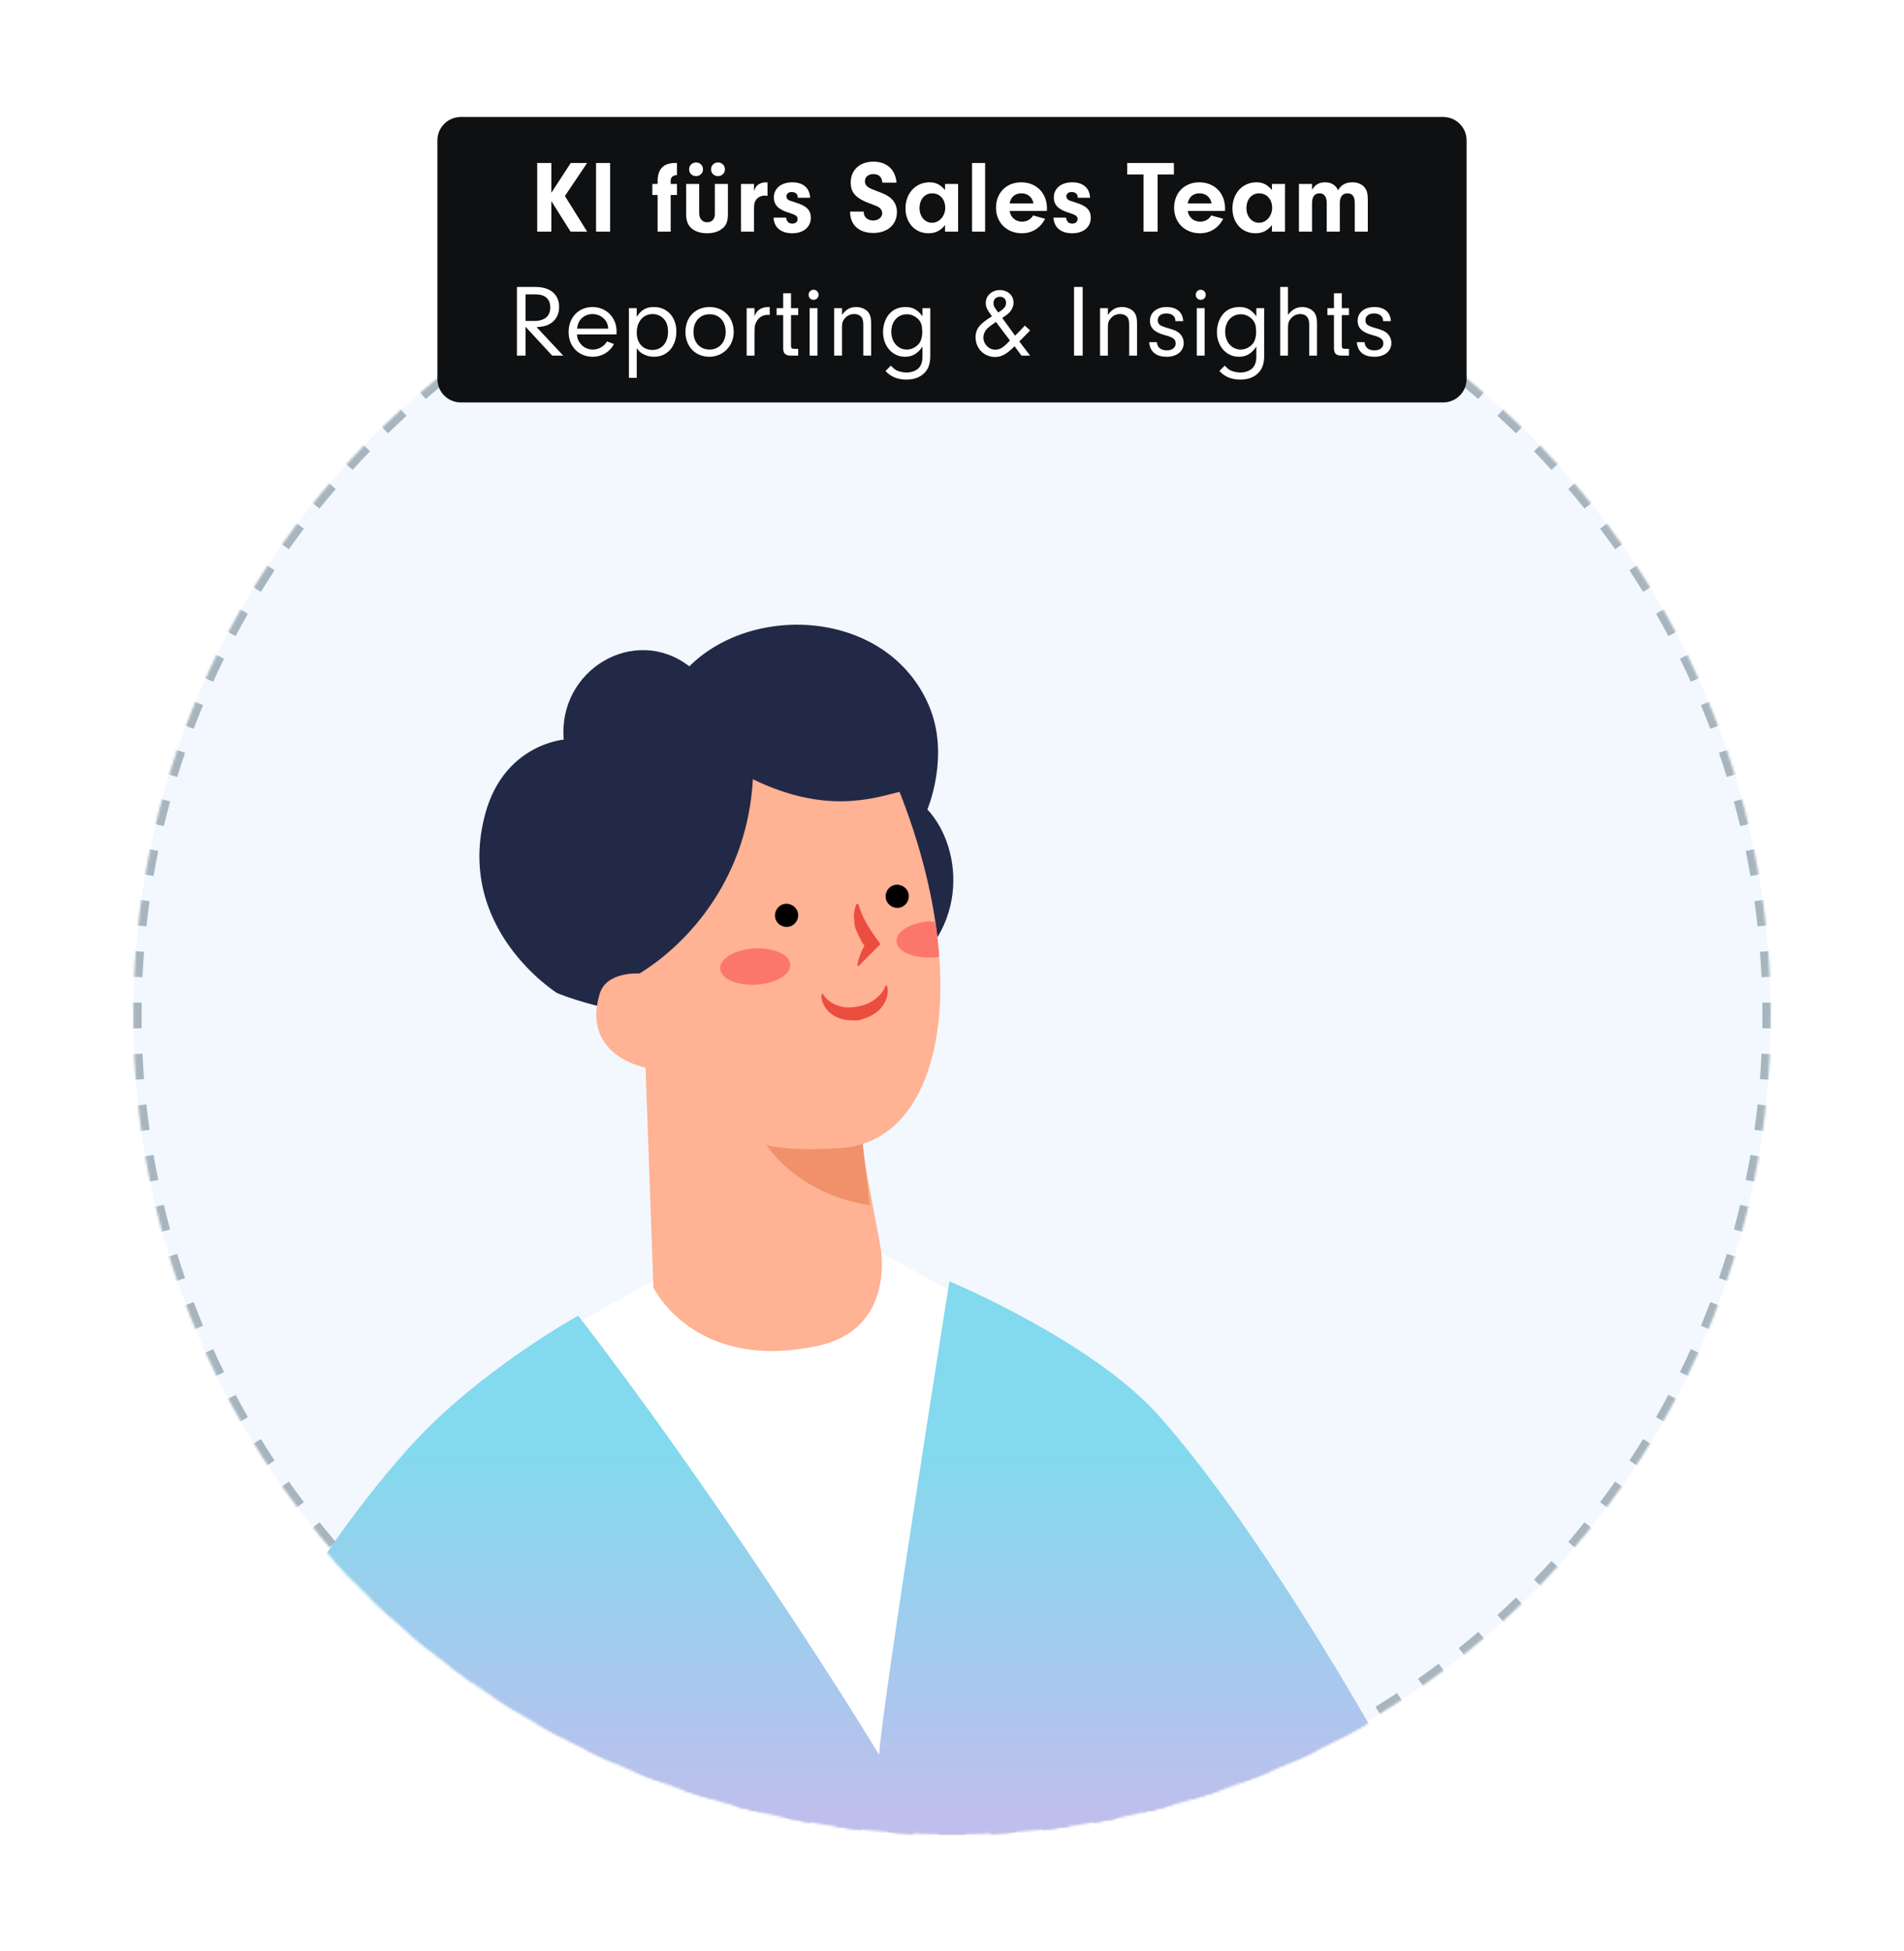<svg width="814" height="834" viewBox="0 0 814 834" fill="none" xmlns="http://www.w3.org/2000/svg">
<rect width="814" height="834" fill="white"/>
<mask id="path-1-inside-1_2931_173" fill="white">
<path d="M757 434C757 627.315 600.315 784 407 784C213.685 784 57 627.315 57 434C57 240.685 213.685 84 407 84C600.315 84 757 240.685 757 434Z"/>
</mask>
<path d="M757 434C757 627.315 600.315 784 407 784C213.685 784 57 627.315 57 434C57 240.685 213.685 84 407 84C600.315 84 757 240.685 757 434Z" fill="#F3F7FE"/>
<path d="M757 434H758.765C758.765 432.147 758.751 430.298 758.722 428.453L756.957 428.48L755.193 428.507C755.221 430.335 755.235 432.166 755.235 434H757ZM756.618 417.502L758.381 417.42C758.21 413.723 757.981 410.041 757.696 406.375L755.937 406.512L754.177 406.648C754.459 410.278 754.685 413.924 754.855 417.584L756.618 417.502ZM754.915 395.575L756.67 395.383C756.269 391.709 755.811 388.052 755.298 384.413L753.55 384.659L751.802 384.906C752.311 388.508 752.764 392.129 753.161 395.766L754.915 395.575ZM751.842 373.793L753.581 373.491C752.951 369.857 752.266 366.242 751.525 362.647L749.796 363.003L748.068 363.359C748.801 366.918 749.48 370.497 750.103 374.094L751.842 373.793ZM747.405 352.258L749.122 351.847C748.263 348.257 747.349 344.688 746.381 341.142L744.678 341.607L742.976 342.071C743.934 345.582 744.838 349.114 745.688 352.668L747.405 352.258ZM741.618 331.052L743.305 330.534C742.22 327.003 741.081 323.497 739.889 320.014L738.219 320.586L736.549 321.157C737.729 324.604 738.857 328.076 739.93 331.571L741.618 331.052ZM734.495 310.243L736.146 309.619C734.842 306.169 733.485 302.744 732.076 299.346L730.445 300.022L728.815 300.698C730.21 304.061 731.553 307.452 732.844 310.868L734.495 310.243ZM726.072 289.928L727.68 289.201C726.161 285.841 724.591 282.51 722.97 279.208L721.385 279.985L719.801 280.763C721.405 284.032 722.96 287.33 724.464 290.655L726.072 289.928ZM716.385 270.19L717.944 269.363C716.216 266.105 714.438 262.877 712.611 259.681L711.079 260.557L709.546 261.433C711.355 264.597 713.115 267.792 714.826 271.017L716.385 270.19ZM705.474 251.1L706.978 250.176C705.049 247.034 703.071 243.925 701.047 240.849L699.573 241.819L698.098 242.789C700.102 245.835 702.06 248.913 703.97 252.024L705.474 251.1ZM693.384 232.729L694.827 231.713C692.705 228.7 690.538 225.722 688.325 222.779L686.915 223.84L685.504 224.901C687.694 227.814 689.84 230.762 691.941 233.745L693.384 232.729ZM680.168 215.154L681.545 214.05C679.239 211.175 676.889 208.338 674.496 205.538L673.154 206.685L671.813 207.832C674.182 210.604 676.508 213.413 678.791 216.259L680.168 215.154ZM665.88 198.44L667.185 197.252C664.704 194.527 662.182 191.842 659.618 189.197L658.35 190.425L657.083 191.653C659.621 194.272 662.119 196.931 664.575 199.628L665.88 198.44ZM650.575 182.65L651.803 181.382C649.158 178.818 646.473 176.296 643.748 173.815L642.56 175.12L641.372 176.425C644.069 178.881 646.728 181.379 649.346 183.917L650.575 182.65ZM634.315 167.846L635.461 166.504C632.662 164.111 629.824 161.761 626.95 159.455L625.846 160.832L624.741 162.209C627.587 164.491 630.396 166.818 633.168 169.187L634.315 167.846ZM617.16 154.085L618.221 152.675C615.278 150.462 612.3 148.294 609.287 146.173L608.271 147.616L607.254 149.059C610.237 151.16 613.186 153.305 616.099 155.496L617.16 154.085ZM599.181 141.427L600.151 139.953C597.075 137.929 593.966 135.951 590.823 134.022L589.9 135.526L588.976 137.03C592.087 138.94 595.165 140.897 598.21 142.902L599.181 141.427ZM580.443 129.921L581.319 128.389C578.122 126.562 574.895 124.784 571.637 123.056L570.81 124.615L569.983 126.174C573.208 127.885 576.403 129.645 579.567 131.454L580.443 129.921ZM561.015 119.614L561.792 118.03C558.49 116.409 555.158 114.839 551.799 113.32L551.072 114.928L550.344 116.536C553.67 118.04 556.968 119.595 560.237 121.199L561.015 119.614ZM540.978 110.555L541.654 108.924C538.256 107.515 534.831 106.158 531.38 104.853L530.756 106.504L530.132 108.155C533.548 109.447 536.938 110.79 540.302 112.185L540.978 110.555ZM520.414 102.781L520.986 101.111C517.503 99.919 513.996 98.78 510.466 97.695L509.947 99.382L509.429 101.07C512.924 102.143 516.395 103.271 519.842 104.451L520.414 102.781ZM499.393 96.322L499.858 94.619C496.311 93.651 492.743 92.737 489.153 91.878L488.742 93.595L488.332 95.311C491.885 96.162 495.418 97.066 498.928 98.024L499.393 96.322ZM477.996 91.204L478.352 89.475C474.757 88.734 471.142 88.049 467.508 87.419L467.207 89.158L466.905 90.897C470.503 91.52 474.082 92.199 477.64 92.932L477.996 91.204ZM456.34 87.45L456.587 85.702C452.948 85.189 449.291 84.731 445.617 84.33L445.425 86.085L445.233 87.839C448.871 88.236 452.491 88.689 456.094 89.198L456.34 87.45ZM434.488 85.063L434.625 83.304C430.958 83.019 427.276 82.79 423.579 82.619L423.497 84.382L423.416 86.145C427.076 86.315 430.721 86.541 434.351 86.823L434.488 85.063ZM412.52 84.043L412.547 82.278C410.701 82.249 408.852 82.235 407 82.235V84V85.765C408.834 85.765 410.665 85.779 412.492 85.807L412.52 84.043ZM407 84V82.235C405.147 82.235 403.298 82.249 401.453 82.278L401.48 84.043L401.507 85.807C403.335 85.779 405.166 85.765 407 85.765V84ZM390.502 84.382L390.42 82.619C386.723 82.79 383.041 83.019 379.375 83.304L379.512 85.063L379.648 86.823C383.278 86.541 386.924 86.315 390.584 86.145L390.502 84.382ZM368.575 86.085L368.383 84.33C364.709 84.731 361.052 85.189 357.413 85.702L357.659 87.45L357.906 89.198C361.508 88.689 365.129 88.236 368.766 87.839L368.575 86.085ZM346.793 89.158L346.491 87.419C342.857 88.049 339.242 88.734 335.647 89.475L336.003 91.204L336.359 92.932C339.918 92.199 343.497 91.52 347.094 90.897L346.793 89.158ZM325.258 93.595L324.847 91.878C321.257 92.737 317.688 93.651 314.142 94.619L314.607 96.322L315.071 98.024C318.582 97.066 322.114 96.162 325.668 95.312L325.258 93.595ZM304.052 99.382L303.534 97.695C300.003 98.78 296.497 99.919 293.014 101.111L293.586 102.781L294.157 104.451C297.604 103.271 301.076 102.143 304.571 101.07L304.052 99.382ZM283.243 106.505L282.619 104.854C279.169 106.158 275.744 107.515 272.346 108.924L273.022 110.555L273.698 112.185C277.061 110.79 280.452 109.447 283.868 108.155L283.243 106.505ZM262.928 114.928L262.201 113.32C258.841 114.839 255.51 116.409 252.208 118.03L252.985 119.615L253.763 121.199C257.032 119.595 260.33 118.04 263.655 116.536L262.928 114.928ZM243.19 124.615L242.363 123.056C239.105 124.784 235.877 126.562 232.681 128.389L233.557 129.921L234.433 131.454C237.597 129.645 240.792 127.885 244.017 126.174L243.19 124.615ZM224.1 135.526L223.176 134.022C220.034 135.951 216.925 137.929 213.849 139.953L214.819 141.427L215.789 142.902C218.835 140.898 221.913 138.94 225.024 137.03L224.1 135.526ZM205.729 147.616L204.713 146.173C201.7 148.295 198.722 150.462 195.779 152.675L196.84 154.085L197.901 155.496C200.814 153.306 203.762 151.16 206.745 149.059L205.729 147.616ZM188.154 160.832L187.05 159.455C184.175 161.761 181.338 164.111 178.538 166.504L179.685 167.846L180.832 169.187C183.604 166.818 186.413 164.492 189.259 162.209L188.154 160.832ZM171.44 175.12L170.252 173.815C167.527 176.296 164.842 178.818 162.197 181.382L163.425 182.65L164.653 183.917C167.272 181.379 169.931 178.881 172.628 176.425L171.44 175.12ZM155.65 190.425L154.382 189.197C151.818 191.842 149.296 194.527 146.815 197.252L148.12 198.44L149.425 199.628C151.881 196.931 154.379 194.272 156.917 191.654L155.65 190.425ZM140.846 206.685L139.504 205.539C137.111 208.338 134.761 211.176 132.455 214.05L133.832 215.154L135.209 216.259C137.491 213.413 139.818 210.604 142.187 207.832L140.846 206.685ZM127.085 223.84L125.675 222.779C123.462 225.722 121.294 228.7 119.173 231.713L120.616 232.729L122.059 233.746C124.16 230.762 126.305 227.814 128.496 224.901L127.085 223.84ZM114.427 241.819L112.953 240.849C110.928 243.925 108.951 247.034 107.022 250.177L108.526 251.1L110.03 252.024C111.94 248.913 113.897 245.835 115.902 242.79L114.427 241.819ZM102.921 260.557L101.389 259.681C99.562 262.878 97.784 266.105 96.055 269.363L97.615 270.19L99.174 271.017C100.885 267.792 102.645 264.597 104.454 261.433L102.921 260.557ZM92.615 279.985L91.03 279.208C89.409 282.51 87.839 285.842 86.32 289.201L87.928 289.928L89.536 290.656C91.04 287.33 92.595 284.032 94.199 280.763L92.615 279.985ZM83.555 300.022L81.924 299.346C80.515 302.744 79.158 306.169 77.853 309.62L79.504 310.244L81.155 310.868C82.447 307.452 83.79 304.062 85.185 300.698L83.555 300.022ZM75.781 320.586L74.111 320.014C72.919 323.497 71.78 327.004 70.695 330.534L72.382 331.053L74.07 331.571C75.143 328.076 76.271 324.605 77.451 321.158L75.781 320.586ZM69.322 341.607L67.619 341.142C66.651 344.689 65.737 348.257 64.878 351.847L66.595 352.258L68.311 352.668C69.162 349.115 70.066 345.582 71.024 342.072L69.322 341.607ZM64.204 363.004L62.475 362.648C61.734 366.243 61.049 369.858 60.419 373.492L62.158 373.793L63.897 374.095C64.52 370.497 65.199 366.919 65.932 363.36L64.204 363.004ZM60.45 384.66L58.702 384.413C58.189 388.052 57.731 391.709 57.33 395.383L59.085 395.575L60.839 395.767C61.236 392.129 61.69 388.509 62.198 384.906L60.45 384.66ZM58.063 406.512L56.304 406.375C56.019 410.042 55.79 413.724 55.619 417.421L57.382 417.503L59.145 417.584C59.315 413.924 59.541 410.279 59.823 406.649L58.063 406.512ZM57.043 428.48L55.278 428.453C55.249 430.299 55.235 432.148 55.235 434H57H58.765C58.765 432.166 58.779 430.335 58.807 428.508L57.043 428.48ZM57 434H55.235C55.235 435.852 55.249 437.702 55.278 439.547L57.043 439.52L58.807 439.493C58.779 437.665 58.765 435.834 58.765 434H57ZM57.382 450.498L55.619 450.58C55.79 454.276 56.019 457.959 56.304 461.625L58.063 461.488L59.823 461.351C59.541 457.722 59.315 454.076 59.145 450.416L57.382 450.498ZM59.085 472.425L57.33 472.617C57.731 476.291 58.189 479.948 58.702 483.587L60.45 483.341L62.198 483.094C61.69 479.491 61.236 475.871 60.839 472.234L59.085 472.425ZM62.158 494.207L60.419 494.509C61.049 498.143 61.734 501.758 62.475 505.353L64.204 504.997L65.932 504.64C65.199 501.082 64.52 497.503 63.897 493.906L62.158 494.207ZM66.595 515.742L64.878 516.153C65.737 519.743 66.651 523.312 67.619 526.858L69.322 526.393L71.024 525.929C70.066 522.418 69.162 518.886 68.312 515.332L66.595 515.742ZM72.382 536.947L70.695 537.466C71.78 540.996 72.919 544.503 74.111 547.986L75.781 547.414L77.451 546.843C76.271 543.395 75.143 539.924 74.07 536.429L72.382 536.947ZM79.504 557.756L77.854 558.381C79.158 561.831 80.515 565.256 81.924 568.654L83.555 567.978L85.185 567.302C83.79 563.939 82.447 560.548 81.156 557.132L79.504 557.756ZM87.928 578.072L86.32 578.799C87.839 582.159 89.409 585.49 91.03 588.792L92.615 588.015L94.199 587.237C92.595 583.968 91.04 580.67 89.536 577.345L87.928 578.072ZM97.615 597.81L96.056 598.637C97.784 601.895 99.562 605.123 101.389 608.319L102.921 607.443L104.454 606.567C102.645 603.403 100.885 600.208 99.174 596.983L97.615 597.81ZM108.526 616.9L107.022 617.823C108.951 620.966 110.929 624.075 112.953 627.151L114.427 626.181L115.902 625.21C113.898 622.165 111.94 619.087 110.03 615.976L108.526 616.9ZM120.616 635.271L119.173 636.287C121.295 639.3 123.462 642.278 125.675 645.221L127.085 644.16L128.496 643.099C126.306 640.186 124.16 637.238 122.059 634.255L120.616 635.271ZM133.832 652.846L132.455 653.95C134.761 656.825 137.111 659.662 139.504 662.461L140.846 661.315L142.187 660.168C139.818 657.396 137.492 654.587 135.209 651.741L133.832 652.846ZM148.12 669.56L146.815 670.748C149.296 673.473 151.818 676.158 154.382 678.803L155.65 677.575L156.917 676.346C154.379 673.728 151.881 671.069 149.425 668.372L148.12 669.56ZM163.425 685.35L162.197 686.618C164.842 689.182 167.527 691.704 170.252 694.185L171.44 692.88L172.628 691.575C169.931 689.119 167.272 686.621 164.653 684.083L163.425 685.35ZM179.685 700.154L178.538 701.496C181.338 703.889 184.175 706.239 187.05 708.545L188.154 707.168L189.259 705.791C186.413 703.508 183.604 701.182 180.832 698.813L179.685 700.154ZM196.84 713.915L195.779 715.325C198.722 717.538 201.7 719.705 204.713 721.827L205.729 720.384L206.745 718.941C203.762 716.84 200.814 714.694 197.901 712.504L196.84 713.915ZM214.819 726.573L213.849 728.047C216.925 730.071 220.034 732.049 223.177 733.978L224.1 732.474L225.024 730.97C221.913 729.06 218.835 727.102 215.79 725.098L214.819 726.573ZM233.557 738.079L232.681 739.611C235.877 741.438 239.105 743.216 242.363 744.944L243.19 743.385L244.017 741.826C240.792 740.115 237.597 738.355 234.433 736.546L233.557 738.079ZM252.985 748.385L252.208 749.97C255.51 751.591 258.841 753.161 262.201 754.68L262.928 753.072L263.656 751.464C260.33 749.96 257.032 748.405 253.763 746.801L252.985 748.385ZM273.022 757.445L272.346 759.076C275.744 760.485 279.169 761.842 282.619 763.146L283.244 761.496L283.868 759.845C280.452 758.553 277.061 757.21 273.698 755.815L273.022 757.445ZM293.586 765.219L293.014 766.889C296.497 768.081 300.004 769.22 303.534 770.305L304.053 768.618L304.571 766.93C301.076 765.857 297.605 764.729 294.158 763.549L293.586 765.219ZM314.607 771.678L314.142 773.381C317.688 774.349 321.257 775.263 324.847 776.122L325.258 774.405L325.668 772.688C322.115 771.838 318.582 770.934 315.072 769.976L314.607 771.678ZM336.004 776.796L335.647 778.525C339.242 779.266 342.857 779.951 346.492 780.581L346.793 778.842L347.094 777.103C343.497 776.48 339.918 775.801 336.36 775.068L336.004 776.796ZM357.659 780.55L357.413 782.298C361.052 782.811 364.709 783.269 368.383 783.67L368.575 781.915L368.766 780.161C365.129 779.764 361.509 779.311 357.906 778.802L357.659 780.55ZM379.512 782.937L379.375 784.696C383.042 784.981 386.724 785.21 390.421 785.381L390.502 783.618L390.584 781.855C386.924 781.685 383.278 781.459 379.649 781.177L379.512 782.937ZM401.48 783.957L401.453 785.722C403.298 785.751 405.148 785.765 407 785.765V784V782.235C405.166 782.235 403.335 782.221 401.507 782.193L401.48 783.957ZM407 784V785.765C408.852 785.765 410.702 785.751 412.547 785.722L412.52 783.957L412.493 782.193C410.665 782.221 408.834 782.235 407 782.235V784ZM423.498 783.618L423.58 785.381C427.276 785.21 430.959 784.981 434.625 784.696L434.488 782.937L434.351 781.177C430.722 781.459 427.076 781.685 423.416 781.855L423.498 783.618ZM445.425 781.915L445.617 783.67C449.291 783.269 452.948 782.811 456.587 782.298L456.341 780.55L456.094 778.802C452.491 779.311 448.871 779.764 445.234 780.161L445.425 781.915ZM467.207 778.842L467.509 780.581C471.143 779.951 474.758 779.266 478.353 778.525L477.997 776.796L477.64 775.068C474.082 775.801 470.503 776.48 466.906 777.103L467.207 778.842ZM488.742 774.405L489.153 776.122C492.743 775.263 496.312 774.349 499.858 773.381L499.393 771.678L498.929 769.976C495.418 770.934 491.886 771.838 488.332 772.688L488.742 774.405ZM509.947 768.618L510.466 770.305C513.996 769.22 517.503 768.081 520.986 766.889L520.414 765.219L519.843 763.549C516.395 764.729 512.924 765.857 509.429 766.93L509.947 768.618ZM530.756 761.495L531.381 763.146C534.831 761.842 538.256 760.485 541.654 759.076L540.978 757.445L540.302 755.815C536.939 757.21 533.548 758.553 530.132 759.845L530.756 761.495ZM551.072 753.072L551.799 754.68C555.159 753.161 558.49 751.591 561.792 749.97L561.015 748.385L560.237 746.801C556.968 748.405 553.67 749.96 550.344 751.464L551.072 753.072ZM570.81 743.385L571.637 744.944C574.895 743.216 578.123 741.438 581.319 739.611L580.443 738.079L579.567 736.546C576.403 738.355 573.208 740.115 569.983 741.826L570.81 743.385ZM589.9 732.474L590.823 733.978C593.966 732.049 597.075 730.071 600.151 728.047L599.181 726.573L598.21 725.098C595.165 727.102 592.087 729.06 588.976 730.97L589.9 732.474ZM608.271 720.384L609.287 721.827C612.3 719.705 615.278 717.538 618.221 715.325L617.16 713.915L616.099 712.504C613.186 714.694 610.238 716.84 607.255 718.941L608.271 720.384ZM625.846 707.168L626.95 708.545C629.824 706.239 632.662 703.889 635.461 701.496L634.315 700.154L633.168 698.813C630.396 701.182 627.587 703.508 624.741 705.791L625.846 707.168ZM642.56 692.88L643.748 694.185C646.473 691.704 649.158 689.182 651.803 686.618L650.575 685.35L649.346 684.083C646.728 686.621 644.069 689.119 641.372 691.575L642.56 692.88ZM658.35 677.575L659.618 678.803C662.182 676.158 664.704 673.473 667.185 670.748L665.88 669.56L664.575 668.372C662.119 671.069 659.621 673.728 657.083 676.347L658.35 677.575ZM673.154 661.315L674.496 662.461C676.889 659.662 679.239 656.825 681.545 653.95L680.168 652.846L678.791 651.741C676.508 654.587 674.182 657.396 671.813 660.168L673.154 661.315ZM686.915 644.16L688.325 645.221C690.538 642.278 692.705 639.3 694.827 636.287L693.384 635.271L691.941 634.255C689.84 637.238 687.694 640.186 685.504 643.099L686.915 644.16ZM699.573 626.181L701.047 627.151C703.071 624.075 705.049 620.966 706.978 617.823L705.474 616.9L703.97 615.976C702.06 619.087 700.102 622.165 698.098 625.21L699.573 626.181ZM711.079 607.443L712.611 608.319C714.438 605.123 716.216 601.895 717.944 598.637L716.385 597.81L714.826 596.983C713.115 600.208 711.355 603.403 709.546 606.567L711.079 607.443ZM721.385 588.015L722.97 588.792C724.591 585.49 726.161 582.159 727.68 578.799L726.072 578.072L724.464 577.344C722.96 580.67 721.405 583.968 719.801 587.237L721.385 588.015ZM730.445 567.978L732.076 568.654C733.485 565.256 734.842 561.831 736.146 558.381L734.496 557.756L732.845 557.132C731.553 560.548 730.21 563.938 728.815 567.302L730.445 567.978ZM738.219 547.414L739.889 547.986C741.081 544.503 742.22 540.996 743.305 537.466L741.618 536.947L739.93 536.429C738.857 539.924 737.729 543.395 736.549 546.842L738.219 547.414ZM744.678 526.393L746.381 526.858C747.349 523.312 748.263 519.743 749.122 516.153L747.405 515.742L745.688 515.332C744.838 518.885 743.934 522.418 742.976 525.928L744.678 526.393ZM749.796 504.996L751.525 505.352C752.266 501.758 752.951 498.142 753.581 494.508L751.842 494.207L750.103 493.905C749.48 497.503 748.801 501.082 748.068 504.64L749.796 504.996ZM753.55 483.34L755.298 483.587C755.811 479.948 756.269 476.291 756.67 472.617L754.915 472.425L753.161 472.234C752.764 475.871 752.311 479.491 751.802 483.094L753.55 483.34ZM755.937 461.488L757.696 461.625C757.981 457.958 758.21 454.276 758.381 450.579L756.618 450.498L754.855 450.416C754.685 454.076 754.459 457.721 754.177 461.351L755.937 461.488ZM756.957 439.52L758.722 439.547C758.751 437.701 758.765 435.852 758.765 434H757H755.235C755.235 435.834 755.221 437.665 755.193 439.492L756.957 439.52ZM757 434H760.53C760.53 432.138 760.516 430.28 760.487 428.425L756.957 428.48L753.428 428.534C753.456 430.353 753.47 432.175 753.47 434H757ZM756.618 417.502L760.144 417.339C759.972 413.623 759.742 409.923 759.456 406.238L755.937 406.512L752.417 406.785C752.698 410.397 752.923 414.024 753.092 417.666L756.618 417.502ZM754.915 395.575L758.424 395.191C758.021 391.499 757.561 387.824 757.045 384.166L753.55 384.659L750.055 385.152C750.56 388.737 751.011 392.339 751.406 395.958L754.915 395.575ZM751.842 373.793L755.32 373.19C754.687 369.538 753.998 365.904 753.254 362.291L749.796 363.003L746.339 363.716C747.068 367.256 747.744 370.817 748.364 374.396L751.842 373.793ZM747.405 352.258L750.838 351.436C749.975 347.828 749.057 344.241 748.084 340.677L744.678 341.607L741.273 342.536C742.226 346.029 743.126 349.543 743.972 353.079L747.405 352.258ZM741.618 331.052L744.992 330.016C743.902 326.467 742.757 322.943 741.559 319.443L738.219 320.586L734.88 321.729C736.053 325.158 737.175 328.612 738.243 332.089L741.618 331.052ZM734.495 310.243L737.797 308.995C736.486 305.527 735.122 302.085 733.706 298.67L730.445 300.022L727.185 301.374C728.572 304.72 729.909 308.093 731.194 311.492L734.495 310.243ZM726.072 289.928L729.288 288.474C727.762 285.097 726.183 281.749 724.554 278.43L721.385 279.985L718.216 281.54C719.813 284.793 721.359 288.074 722.856 291.383L726.072 289.928ZM716.385 270.19L719.504 268.536C717.766 265.261 715.979 262.018 714.143 258.805L711.079 260.557L708.014 262.309C709.813 265.457 711.564 268.636 713.267 271.844L716.385 270.19ZM705.474 251.1L708.482 249.253C706.543 246.095 704.556 242.97 702.521 239.878L699.573 241.819L696.624 243.76C698.618 246.789 700.566 249.852 702.466 252.947L705.474 251.1ZM693.384 232.729L696.27 230.697C694.138 227.669 691.96 224.676 689.736 221.718L686.915 223.84L684.093 225.962C686.273 228.86 688.408 231.794 690.497 234.761L693.384 232.729ZM680.168 215.154L682.922 212.946C680.604 210.057 678.243 207.205 675.837 204.392L673.154 206.685L670.471 208.979C672.828 211.737 675.143 214.532 677.414 217.363L680.168 215.154ZM665.88 198.44L668.49 196.064C665.997 193.326 663.462 190.627 660.885 187.968L658.35 190.425L655.816 192.882C658.341 195.488 660.826 198.133 663.27 200.817L665.88 198.44ZM650.575 182.65L653.032 180.115C650.373 177.538 647.674 175.003 644.936 172.51L642.56 175.12L640.183 177.73C642.867 180.174 645.512 182.659 648.118 185.184L650.575 182.65ZM634.315 167.846L636.608 165.162C633.795 162.757 630.943 160.396 628.054 158.078L625.846 160.832L623.637 163.586C626.468 165.857 629.263 168.172 632.021 170.529L634.315 167.846ZM617.16 154.085L619.281 151.264C616.324 149.04 613.331 146.862 610.303 144.73L608.271 147.616L606.238 150.503C609.206 152.592 612.14 154.727 615.038 156.907L617.16 154.085ZM599.181 141.427L601.121 138.479C598.03 136.444 594.905 134.457 591.747 132.518L589.9 135.526L588.053 138.534C591.148 140.434 594.21 142.382 597.24 144.376L599.181 141.427ZM580.443 129.921L582.194 126.857C578.982 125.021 575.738 123.234 572.464 121.496L570.81 124.615L569.155 127.733C572.364 129.435 575.543 131.187 578.691 132.986L580.443 129.921ZM561.015 119.614L562.57 116.446C559.251 114.817 555.903 113.238 552.526 111.712L551.072 114.928L549.617 118.144C552.926 119.641 556.207 121.187 559.459 122.783L561.015 119.614ZM540.978 110.555L542.33 107.294C538.915 105.878 535.473 104.514 532.005 103.203L530.756 106.504L529.508 109.806C532.907 111.091 536.28 112.428 539.626 113.815L540.978 110.555ZM520.414 102.781L521.557 99.441C518.057 98.243 514.533 97.098 510.984 96.008L509.947 99.382L508.911 102.757C512.388 103.825 515.841 104.947 519.271 106.12L520.414 102.781ZM499.393 96.322L500.322 92.916C496.758 91.943 493.172 91.025 489.563 90.162L488.742 93.595L487.921 97.028C491.457 97.874 494.971 98.774 498.464 99.727L499.393 96.322ZM477.996 91.204L478.709 87.746C475.095 87.002 471.462 86.313 467.81 85.68L467.207 89.158L466.604 92.636C470.183 93.256 473.744 93.932 477.284 94.661L477.996 91.204ZM456.34 87.45L456.833 83.955C453.176 83.439 449.501 82.979 445.808 82.576L445.425 86.085L445.042 89.594C448.661 89.989 452.263 90.44 455.847 90.945L456.34 87.45ZM434.488 85.063L434.761 81.544C431.077 81.258 427.376 81.028 423.661 80.856L423.497 84.382L423.334 87.908C426.976 88.077 430.603 88.302 434.215 88.583L434.488 85.063ZM412.52 84.043L412.574 80.513C410.72 80.484 408.861 80.47 407 80.47V84V87.53C408.825 87.53 410.647 87.544 412.465 87.572L412.52 84.043ZM407 84V80.47C405.138 80.47 403.28 80.484 401.425 80.513L401.48 84.043L401.534 87.572C403.353 87.544 405.175 87.53 407 87.53V84ZM390.502 84.382L390.339 80.856C386.623 81.028 382.923 81.258 379.238 81.544L379.512 85.063L379.785 88.583C383.397 88.302 387.024 88.077 390.666 87.908L390.502 84.382ZM368.575 86.085L368.191 82.576C364.499 82.979 360.824 83.439 357.166 83.955L357.659 87.45L358.152 90.945C361.737 90.44 365.339 89.989 368.958 89.594L368.575 86.085ZM346.793 89.158L346.19 85.68C342.538 86.313 338.904 87.002 335.291 87.746L336.003 91.204L336.716 94.661C340.256 93.932 343.817 93.256 347.396 92.636L346.793 89.158ZM325.258 93.595L324.436 90.162C320.828 91.025 317.241 91.943 313.677 92.916L314.607 96.322L315.536 99.727C319.029 98.774 322.543 97.874 326.079 97.028L325.258 93.595ZM304.052 99.382L303.016 96.008C299.467 97.098 295.943 98.243 292.443 99.441L293.586 102.781L294.729 106.12C298.158 104.947 301.612 103.825 305.089 102.757L304.052 99.382ZM283.243 106.505L281.995 103.203C278.527 104.514 275.085 105.878 271.67 107.294L273.022 110.555L274.374 113.815C277.72 112.428 281.093 111.091 284.492 109.806L283.243 106.505ZM262.928 114.928L261.474 111.712C258.097 113.238 254.749 114.817 251.43 116.446L252.985 119.615L254.54 122.784C257.793 121.187 261.074 119.641 264.383 118.144L262.928 114.928ZM243.19 124.615L241.536 121.496C238.261 123.234 235.018 125.021 231.805 126.857L233.557 129.921L235.309 132.986C238.457 131.187 241.636 129.435 244.844 127.733L243.19 124.615ZM224.1 135.526L222.253 132.518C219.095 134.457 215.97 136.444 212.878 138.479L214.819 141.427L216.76 144.376C219.789 142.382 222.852 140.434 225.947 138.534L224.1 135.526ZM205.729 147.616L203.697 144.73C200.669 146.862 197.676 149.04 194.718 151.264L196.84 154.085L198.962 156.907C201.86 154.727 204.794 152.592 207.761 150.503L205.729 147.616ZM188.154 160.832L185.946 158.078C183.057 160.396 180.205 162.757 177.392 165.163L179.685 167.846L181.979 170.529C184.737 168.172 187.532 165.857 190.363 163.586L188.154 160.832ZM171.44 175.12L169.064 172.51C166.326 175.003 163.627 177.538 160.968 180.115L163.425 182.65L165.882 185.184C168.488 182.659 171.133 180.174 173.817 177.73L171.44 175.12ZM155.65 190.425L153.115 187.968C150.538 190.627 148.003 193.326 145.51 196.064L148.12 198.44L150.73 200.817C153.174 198.133 155.659 195.488 158.184 192.882L155.65 190.425ZM140.846 206.685L138.162 204.392C135.757 207.205 133.396 210.057 131.078 212.946L133.832 215.154L136.586 217.363C138.857 214.532 141.172 211.737 143.529 208.979L140.846 206.685ZM127.085 223.84L124.264 221.719C122.04 224.676 119.862 227.669 117.73 230.697L120.616 232.729L123.503 234.762C125.592 231.794 127.727 228.86 129.907 225.962L127.085 223.84ZM114.427 241.819L111.479 239.879C109.444 242.97 107.457 246.095 105.517 249.253L108.526 251.1L111.534 252.947C113.434 249.852 115.382 246.79 117.376 243.76L114.427 241.819ZM102.921 260.557L99.856 258.806C98.021 262.018 96.234 265.262 94.496 268.536L97.615 270.19L100.733 271.845C102.435 268.636 104.187 265.457 105.986 262.309L102.921 260.557ZM92.615 279.985L89.445 278.43C87.817 281.749 86.238 285.097 84.712 288.474L87.928 289.928L91.144 291.383C92.641 288.074 94.187 284.793 95.783 281.541L92.615 279.985ZM83.555 300.022L80.294 298.67C78.878 302.085 77.514 305.527 76.203 308.995L79.504 310.244L82.806 311.492C84.091 308.093 85.428 304.72 86.815 301.374L83.555 300.022ZM75.781 320.586L72.441 319.443C71.243 322.943 70.098 326.468 69.008 330.016L72.382 331.053L75.757 332.089C76.825 328.612 77.947 325.159 79.12 321.729L75.781 320.586ZM69.322 341.607L65.916 340.677C64.943 344.242 64.025 347.828 63.162 351.437L66.595 352.258L70.028 353.079C70.874 349.543 71.774 346.029 72.727 342.536L69.322 341.607ZM64.204 363.004L60.746 362.291C60.002 365.905 59.313 369.538 58.68 373.19L62.158 373.793L65.636 374.396C66.256 370.817 66.932 367.256 67.661 363.716L64.204 363.004ZM60.45 384.66L56.955 384.167C56.439 387.824 55.979 391.499 55.575 395.192L59.085 395.575L62.594 395.958C62.989 392.339 63.44 388.737 63.945 385.153L60.45 384.66ZM58.063 406.512L54.544 406.239C54.258 409.923 54.028 413.624 53.856 417.339L57.382 417.503L60.908 417.666C61.077 414.024 61.302 410.397 61.583 406.785L58.063 406.512ZM57.043 428.48L53.513 428.426C53.484 430.28 53.47 432.139 53.47 434H57H60.53C60.53 432.175 60.544 430.353 60.572 428.535L57.043 428.48ZM57 434H53.47C53.47 435.862 53.484 437.72 53.513 439.575L57.043 439.52L60.572 439.465C60.544 437.647 60.53 435.825 60.53 434H57ZM57.382 450.498L53.856 450.661C54.028 454.377 54.258 458.077 54.544 461.762L58.063 461.488L61.583 461.215C61.302 457.603 61.077 453.976 60.908 450.334L57.382 450.498ZM59.085 472.425L55.576 472.808C55.979 476.501 56.439 480.176 56.955 483.834L60.45 483.341L63.945 482.848C63.44 479.263 62.989 475.661 62.594 472.042L59.085 472.425ZM62.158 494.207L58.68 494.81C59.313 498.462 60.002 502.096 60.746 505.709L64.204 504.997L67.661 504.284C66.932 500.744 66.256 497.183 65.636 493.604L62.158 494.207ZM66.595 515.742L63.162 516.564C64.025 520.172 64.943 523.758 65.916 527.323L69.322 526.393L72.727 525.464C71.774 521.971 70.874 518.457 70.028 514.921L66.595 515.742ZM72.382 536.947L69.008 537.984C70.098 541.533 71.243 545.057 72.441 548.557L75.781 547.414L79.121 546.271C77.947 542.842 76.825 539.388 75.757 535.911L72.382 536.947ZM79.504 557.756L76.203 559.005C77.514 562.473 78.878 565.915 80.294 569.33L83.555 567.978L86.815 566.626C85.428 563.28 84.091 559.907 82.806 556.508L79.504 557.756ZM87.928 578.072L84.712 579.526C86.238 582.903 87.817 586.251 89.446 589.57L92.615 588.015L95.784 586.46C94.187 583.207 92.641 579.926 91.144 576.617L87.928 578.072ZM97.615 597.81L94.496 599.464C96.234 602.739 98.021 605.982 99.857 609.195L102.921 607.443L105.986 605.691C104.187 602.543 102.435 599.364 100.733 596.156L97.615 597.81ZM108.526 616.9L105.518 618.747C107.457 621.905 109.444 625.03 111.479 628.121L114.427 626.181L117.376 624.24C115.382 621.21 113.434 618.148 111.534 615.053L108.526 616.9ZM120.616 635.271L117.73 637.303C119.862 640.331 122.04 643.324 124.264 646.281L127.085 644.16L129.907 642.038C127.727 639.14 125.592 636.206 123.503 633.238L120.616 635.271ZM133.832 652.846L131.078 655.054C133.396 657.943 135.757 660.795 138.163 663.608L140.846 661.315L143.529 659.021C141.172 656.263 138.857 653.468 136.586 650.637L133.832 652.846ZM148.12 669.56L145.51 671.936C148.003 674.674 150.538 677.373 153.115 680.032L155.65 677.575L158.184 675.118C155.659 672.512 153.174 669.867 150.73 667.183L148.12 669.56ZM163.425 685.35L160.968 687.885C163.627 690.462 166.326 692.997 169.064 695.49L171.44 692.88L173.817 690.27C171.133 687.826 168.488 685.341 165.882 682.816L163.425 685.35ZM179.685 700.154L177.392 702.837C180.205 705.243 183.057 707.604 185.946 709.922L188.154 707.168L190.363 704.414C187.532 702.143 184.737 699.828 181.979 697.471L179.685 700.154ZM196.84 713.915L194.718 716.736C197.676 718.96 200.669 721.138 203.697 723.27L205.729 720.384L207.762 717.497C204.794 715.408 201.86 713.273 198.962 711.093L196.84 713.915ZM214.819 726.573L212.879 729.521C215.97 731.556 219.095 733.543 222.253 735.482L224.1 732.474L225.947 729.466C222.852 727.566 219.79 725.618 216.76 723.624L214.819 726.573ZM233.557 738.079L231.805 741.143C235.018 742.979 238.261 744.766 241.536 746.504L243.19 743.385L244.844 740.267C241.636 738.565 238.457 736.813 235.309 735.014L233.557 738.079ZM252.985 748.385L251.43 751.554C254.749 753.183 258.097 754.762 261.474 756.288L262.928 753.072L264.383 749.856C261.074 748.359 257.793 746.813 254.54 745.217L252.985 748.385ZM273.022 757.445L271.67 760.706C275.085 762.122 278.527 763.486 281.995 764.797L283.244 761.496L284.492 758.194C281.093 756.909 277.72 755.572 274.374 754.185L273.022 757.445ZM293.586 765.219L292.443 768.559C295.943 769.757 299.467 770.902 303.016 771.992L304.053 768.618L305.089 765.243C301.612 764.175 298.159 763.053 294.729 761.88L293.586 765.219ZM314.607 771.678L313.677 775.084C317.242 776.057 320.828 776.975 324.436 777.838L325.258 774.405L326.079 770.972C322.543 770.126 319.029 769.226 315.536 768.273L314.607 771.678ZM336.004 776.796L335.291 780.254C338.904 780.998 342.538 781.687 346.19 782.32L346.793 778.842L347.396 775.364C343.817 774.744 340.256 774.068 336.716 773.339L336.004 776.796ZM357.659 780.55L357.166 784.045C360.824 784.561 364.499 785.021 368.192 785.424L368.575 781.915L368.958 778.406C365.339 778.011 361.737 777.56 358.153 777.055L357.659 780.55ZM379.512 782.937L379.239 786.456C382.923 786.742 386.624 786.972 390.339 787.144L390.502 783.618L390.666 780.092C387.024 779.923 383.397 779.698 379.785 779.417L379.512 782.937ZM401.48 783.957L401.426 787.487C403.28 787.516 405.138 787.53 407 787.53V784V780.47C405.175 780.47 403.353 780.456 401.535 780.428L401.48 783.957ZM407 784V787.53C408.862 787.53 410.72 787.516 412.575 787.487L412.52 783.957L412.465 780.428C410.647 780.456 408.825 780.47 407 780.47V784ZM423.498 783.618L423.661 787.144C427.377 786.972 431.077 786.742 434.762 786.456L434.488 782.937L434.215 779.417C430.603 779.698 426.976 779.923 423.334 780.092L423.498 783.618ZM445.425 781.915L445.808 785.424C449.501 785.021 453.176 784.561 456.834 784.045L456.341 780.55L455.848 777.055C452.263 777.56 448.661 778.011 445.042 778.406L445.425 781.915ZM467.207 778.842L467.81 782.32C471.462 781.687 475.096 780.998 478.709 780.254L477.997 776.796L477.284 773.339C473.744 774.068 470.183 774.744 466.604 775.364L467.207 778.842ZM488.742 774.405L489.564 777.838C493.172 776.975 496.758 776.057 500.323 775.084L499.393 771.678L498.464 768.273C494.971 769.226 491.457 770.126 487.921 770.972L488.742 774.405ZM509.947 768.618L510.984 771.992C514.533 770.902 518.057 769.757 521.557 768.559L520.414 765.219L519.271 761.88C515.842 763.053 512.388 764.175 508.911 765.243L509.947 768.618ZM530.756 761.495L532.005 764.797C535.473 763.486 538.915 762.122 542.33 760.706L540.978 757.445L539.626 754.185C536.28 755.572 532.907 756.909 529.508 758.194L530.756 761.495ZM551.072 753.072L552.526 756.288C555.903 754.762 559.251 753.183 562.57 751.554L561.015 748.385L559.46 745.216C556.207 746.813 552.926 748.359 549.617 749.856L551.072 753.072ZM570.81 743.385L572.464 746.504C575.739 744.766 578.982 742.979 582.195 741.143L580.443 738.079L578.691 735.014C575.543 736.813 572.364 738.565 569.156 740.267L570.81 743.385ZM589.9 732.474L591.747 735.482C594.905 733.543 598.03 731.556 601.121 729.521L599.181 726.573L597.24 723.624C594.21 725.618 591.148 727.566 588.053 729.466L589.9 732.474ZM608.271 720.384L610.303 723.27C613.331 721.138 616.324 718.96 619.281 716.736L617.16 713.915L615.038 711.093C612.14 713.273 609.206 715.408 606.238 717.497L608.271 720.384ZM625.846 707.168L628.054 709.922C630.943 707.604 633.795 705.243 636.608 702.837L634.315 700.154L632.021 697.471C629.263 699.828 626.468 702.143 623.637 704.414L625.846 707.168ZM642.56 692.88L644.936 695.49C647.674 692.997 650.373 690.462 653.032 687.885L650.575 685.35L648.118 682.816C645.512 685.341 642.867 687.826 640.183 690.27L642.56 692.88ZM658.35 677.575L660.885 680.032C663.462 677.373 665.997 674.674 668.49 671.936L665.88 669.56L663.27 667.183C660.826 669.867 658.341 672.512 655.816 675.118L658.35 677.575ZM673.154 661.315L675.837 663.608C678.243 660.795 680.604 657.943 682.922 655.054L680.168 652.846L677.414 650.637C675.143 653.468 672.828 656.263 670.471 659.021L673.154 661.315ZM686.915 644.16L689.736 646.281C691.96 643.324 694.138 640.331 696.27 637.303L693.384 635.271L690.497 633.238C688.408 636.206 686.273 639.14 684.093 642.038L686.915 644.16ZM699.573 626.181L702.521 628.121C704.556 625.03 706.543 621.905 708.482 618.747L705.474 616.9L702.466 615.053C700.566 618.148 698.618 621.21 696.624 624.24L699.573 626.181ZM711.079 607.443L714.143 609.195C715.979 605.982 717.766 602.739 719.504 599.464L716.385 597.81L713.267 596.155C711.565 599.364 709.813 602.543 708.014 605.691L711.079 607.443ZM721.385 588.015L724.554 589.57C726.183 586.251 727.762 582.903 729.288 579.526L726.072 578.072L722.856 576.617C721.359 579.926 719.813 583.207 718.217 586.46L721.385 588.015ZM730.445 567.978L733.706 569.33C735.122 565.915 736.486 562.473 737.797 559.005L734.496 557.756L731.194 556.508C729.909 559.907 728.572 563.28 727.185 566.626L730.445 567.978ZM738.219 547.414L741.559 548.557C742.757 545.057 743.902 541.533 744.992 537.984L741.618 536.947L738.243 535.911C737.175 539.388 736.053 542.841 734.88 546.271L738.219 547.414ZM744.678 526.393L748.084 527.323C749.057 523.758 749.975 520.172 750.838 516.564L747.405 515.742L743.972 514.921C743.126 518.457 742.226 521.971 741.273 525.464L744.678 526.393ZM749.796 504.996L753.254 505.709C753.998 502.095 754.687 498.462 755.32 494.81L751.842 494.207L748.364 493.604C747.744 497.183 747.068 500.744 746.339 504.284L749.796 504.996ZM753.55 483.34L757.045 483.834C757.561 480.176 758.021 476.501 758.424 472.808L754.915 472.425L751.406 472.042C751.011 475.661 750.56 479.263 750.055 482.847L753.55 483.34ZM755.937 461.488L759.456 461.761C759.742 458.077 759.972 454.376 760.144 450.661L756.618 450.498L753.092 450.334C752.923 453.976 752.698 457.603 752.417 461.215L755.937 461.488ZM756.957 439.52L760.487 439.574C760.516 437.72 760.53 435.861 760.53 434H757H753.47C753.47 435.825 753.456 437.647 753.428 439.465L756.957 439.52Z" fill="#A7B5BF" mask="url(#path-1-inside-1_2931_173)"/>
<mask id="mask0_2931_173" style="mask-type:alpha" maskUnits="userSpaceOnUse" x="50" y="70" width="714" height="714">
<mask id="path-3-inside-2_2931_173" fill="white">
<path d="M764 427C764 624.181 604.181 784 407 784C209.819 784 50 624.181 50 427C50 229.819 209.819 70 407 70C604.181 70 764 229.819 764 427Z"/>
</mask>
<path d="M764 427C764 624.181 604.181 784 407 784C209.819 784 50 624.181 50 427C50 229.819 209.819 70 407 70C604.181 70 764 229.819 764 427Z" fill="#F3F7FE"/>
<path d="M764 427H765.765C765.765 425.111 765.75 423.225 765.721 421.342L763.957 421.369L762.192 421.397C762.221 423.261 762.235 425.129 762.235 427H764ZM763.611 410.172L765.374 410.09C765.199 406.32 764.966 402.565 764.675 398.825L762.915 398.962L761.156 399.099C761.443 402.801 761.674 406.52 761.847 410.254L763.611 410.172ZM761.874 387.806L763.628 387.615C763.219 383.867 762.752 380.138 762.229 376.426L760.481 376.672L758.733 376.919C759.252 380.594 759.714 384.287 760.119 387.998L761.874 387.806ZM758.739 365.589L760.478 365.287C759.836 361.581 759.136 357.894 758.381 354.227L756.652 354.583L754.924 354.94C755.671 358.57 756.364 362.22 757 365.89L758.739 365.589ZM754.213 343.623L755.93 343.212C755.054 339.551 754.122 335.911 753.135 332.294L751.432 332.759L749.729 333.224C750.707 336.805 751.629 340.408 752.497 344.033L754.213 343.623ZM748.31 321.994L749.997 321.475C748.891 317.874 747.729 314.298 746.514 310.746L744.844 311.318L743.174 311.889C744.377 315.405 745.527 318.947 746.623 322.512L748.31 321.994ZM741.045 300.768L742.696 300.144C741.366 296.625 739.982 293.132 738.545 289.666L736.914 290.342L735.284 291.018C736.707 294.449 738.077 297.908 739.394 301.392L741.045 300.768ZM732.453 280.047L734.062 279.32C732.512 275.893 730.911 272.495 729.258 269.127L727.673 269.905L726.089 270.682C727.725 274.017 729.311 277.381 730.845 280.774L732.453 280.047ZM722.573 259.914L724.132 259.087C722.369 255.764 720.556 252.472 718.693 249.212L717.16 250.088L715.628 250.964C717.473 254.192 719.268 257.451 721.014 260.741L722.573 259.914ZM711.444 240.442L712.948 239.518C710.98 236.314 708.963 233.142 706.898 230.005L705.424 230.976L703.95 231.946C705.994 235.052 707.991 238.192 709.94 241.366L711.444 240.442ZM699.111 221.704L700.555 220.688C698.391 217.615 696.18 214.577 693.924 211.576L692.513 212.637L691.102 213.698C693.337 216.669 695.526 219.677 697.668 222.72L699.111 221.704ZM685.631 203.777L687.008 202.673C684.656 199.741 682.26 196.847 679.819 193.992L678.477 195.139L677.136 196.286C679.553 199.113 681.926 201.979 684.255 204.882L685.631 203.777ZM671.057 186.729L672.362 185.541C669.833 182.762 667.26 180.023 664.645 177.325L663.377 178.554L662.11 179.782C664.699 182.454 667.247 185.166 669.752 187.917L671.057 186.729ZM655.446 170.623L656.675 169.355C653.977 166.74 651.238 164.167 648.459 161.637L647.271 162.943L646.083 164.248C648.834 166.753 651.546 169.301 654.218 171.89L655.446 170.623ZM638.861 155.523L640.008 154.181C637.153 151.74 634.259 149.344 631.327 146.992L630.223 148.369L629.118 149.745C632.021 152.074 634.887 154.447 637.714 156.864L638.861 155.523ZM621.363 141.487L622.424 140.076C619.423 137.82 616.385 135.609 613.312 133.445L612.296 134.889L611.28 136.332C614.323 138.474 617.331 140.663 620.302 142.898L621.363 141.487ZM603.024 128.576L603.995 127.102C600.858 125.037 597.686 123.02 594.481 121.052L593.558 122.556L592.634 124.06C595.808 126.009 598.948 128.006 602.054 130.05L603.024 128.576ZM583.912 116.84L584.788 115.307C581.528 113.444 578.236 111.631 574.913 109.868L574.086 111.427L573.259 112.986C576.549 114.732 579.808 116.527 583.036 118.372L583.912 116.84ZM564.095 106.327L564.873 104.742C561.505 103.089 558.107 101.488 554.68 99.938L553.953 101.547L553.226 103.155C556.619 104.689 559.983 106.275 563.317 107.911L564.095 106.327ZM543.658 97.086L544.334 95.455C540.868 94.018 537.375 92.634 533.856 91.304L533.232 92.955L532.608 94.606C536.092 95.923 539.551 97.293 542.982 98.716L543.658 97.086ZM522.682 89.156L523.254 87.486C519.702 86.271 516.126 85.109 512.525 84.003L512.006 85.69L511.488 87.377C515.053 88.473 518.594 89.623 522.111 90.826L522.682 89.156ZM501.241 82.568L501.706 80.865C498.089 79.878 494.449 78.946 490.788 78.07L490.377 79.787L489.967 81.503C493.592 82.371 497.195 83.293 500.776 84.271L501.241 82.568ZM479.416 77.348L479.773 75.619C476.106 74.864 472.419 74.164 468.713 73.522L468.411 75.261L468.11 77C471.78 77.636 475.43 78.329 479.06 79.076L479.416 77.348ZM457.327 73.519L457.574 71.771C453.862 71.248 450.133 70.781 446.385 70.372L446.194 72.126L446.002 73.881C449.713 74.286 453.406 74.748 457.081 75.267L457.327 73.519ZM435.038 71.085L435.175 69.325C431.435 69.034 427.68 68.801 423.909 68.626L423.828 70.389L423.746 72.153C427.48 72.326 431.198 72.557 434.901 72.844L435.038 71.085ZM412.63 70.043L412.658 68.279C410.775 68.25 408.889 68.235 407 68.235V70V71.765C408.871 71.765 410.739 71.779 412.603 71.808L412.63 70.043ZM407 70V68.235C405.111 68.235 403.225 68.25 401.342 68.279L401.369 70.043L401.397 71.808C403.261 71.779 405.129 71.765 407 71.765V70ZM390.172 70.389L390.09 68.626C386.32 68.801 382.565 69.034 378.825 69.325L378.962 71.085L379.099 72.844C382.801 72.557 386.52 72.326 390.254 72.153L390.172 70.389ZM367.806 72.126L367.615 70.372C363.867 70.781 360.138 71.248 356.426 71.771L356.672 73.519L356.919 75.267C360.594 74.748 364.287 74.286 367.998 73.881L367.806 72.126ZM345.589 75.261L345.287 73.522C341.581 74.164 337.894 74.864 334.227 75.619L334.583 77.348L334.94 79.076C338.57 78.329 342.22 77.636 345.89 77L345.589 75.261ZM323.623 79.787L323.212 78.07C319.551 78.946 315.911 79.878 312.294 80.865L312.759 82.568L313.224 84.271C316.805 83.293 320.408 82.371 324.033 81.503L323.623 79.787ZM301.994 85.69L301.475 84.003C297.874 85.109 294.298 86.271 290.746 87.486L291.318 89.156L291.889 90.826C295.405 89.623 298.947 88.473 302.512 87.377L301.994 85.69ZM280.768 92.955L280.144 91.304C276.625 92.634 273.132 94.018 269.666 95.455L270.342 97.086L271.018 98.716C274.449 97.293 277.908 95.923 281.392 94.606L280.768 92.955ZM260.047 101.547L259.32 99.938C255.893 101.488 252.495 103.089 249.127 104.742L249.905 106.327L250.682 107.911C254.017 106.275 257.381 104.689 260.774 103.155L260.047 101.547ZM239.914 111.427L239.087 109.868C235.764 111.631 232.472 113.444 229.212 115.307L230.088 116.84L230.964 118.372C234.192 116.527 237.451 114.732 240.741 112.986L239.914 111.427ZM220.442 122.556L219.518 121.052C216.314 123.02 213.142 125.037 210.005 127.102L210.976 128.576L211.946 130.05C215.052 128.006 218.192 126.009 221.366 124.06L220.442 122.556ZM201.704 134.889L200.688 133.445C197.615 135.609 194.577 137.82 191.576 140.076L192.637 141.487L193.698 142.898C196.669 140.663 199.677 138.474 202.72 136.332L201.704 134.889ZM183.777 148.369L182.673 146.992C179.741 149.344 176.847 151.74 173.992 154.181L175.139 155.523L176.286 156.864C179.113 154.447 181.979 152.074 184.882 149.745L183.777 148.369ZM166.729 162.943L165.541 161.637C162.762 164.167 160.023 166.74 157.325 169.355L158.554 170.623L159.782 171.89C162.454 169.301 165.166 166.753 167.917 164.248L166.729 162.943ZM150.623 178.554L149.355 177.325C146.74 180.023 144.167 182.762 141.637 185.541L142.943 186.729L144.248 187.917C146.753 185.166 149.301 182.454 151.89 179.782L150.623 178.554ZM135.523 195.139L134.181 193.992C131.74 196.847 129.344 199.741 126.992 202.673L128.369 203.777L129.745 204.882C132.074 201.979 134.447 199.113 136.864 196.286L135.523 195.139ZM121.487 212.637L120.076 211.576C117.82 214.577 115.609 217.615 113.445 220.688L114.889 221.704L116.332 222.72C118.474 219.677 120.663 216.669 122.898 213.698L121.487 212.637ZM108.576 230.976L107.102 230.005C105.037 233.142 103.02 236.314 101.052 239.518L102.556 240.442L104.06 241.366C106.009 238.192 108.006 235.052 110.05 231.946L108.576 230.976ZM96.84 250.088L95.307 249.212C93.444 252.472 91.631 255.764 89.868 259.087L91.427 259.914L92.986 260.741C94.732 257.451 96.527 254.192 98.372 250.964L96.84 250.088ZM86.327 269.905L84.742 269.127C83.09 272.495 81.488 275.893 79.938 279.32L81.547 280.047L83.155 280.774C84.689 277.381 86.275 274.017 87.911 270.682L86.327 269.905ZM77.086 290.342L75.455 289.666C74.018 293.132 72.634 296.625 71.304 300.144L72.955 300.768L74.606 301.392C75.923 297.908 77.293 294.449 78.716 291.018L77.086 290.342ZM69.156 311.318L67.486 310.746C66.271 314.298 65.109 317.874 64.003 321.475L65.69 321.993L67.377 322.512C68.473 318.947 69.623 315.405 70.826 311.889L69.156 311.318ZM62.568 332.759L60.865 332.294C59.878 335.911 58.946 339.551 58.07 343.212L59.787 343.623L61.503 344.033C62.371 340.408 63.293 336.805 64.271 333.224L62.568 332.759ZM57.348 354.583L55.619 354.227C54.864 357.894 54.164 361.581 53.522 365.287L55.261 365.589L57 365.89C57.636 362.22 58.328 358.57 59.076 354.94L57.348 354.583ZM53.519 376.672L51.771 376.426C51.248 380.138 50.781 383.867 50.372 387.615L52.126 387.806L53.881 387.998C54.286 384.287 54.748 380.594 55.267 376.919L53.519 376.672ZM51.085 398.962L49.325 398.825C49.034 402.565 48.801 406.32 48.626 410.09L50.389 410.172L52.153 410.254C52.326 406.52 52.557 402.801 52.844 399.099L51.085 398.962ZM50.044 421.37L48.279 421.342C48.25 423.225 48.235 425.111 48.235 427H50H51.765C51.765 425.129 51.779 423.261 51.808 421.397L50.044 421.37ZM50 427H48.235C48.235 428.889 48.25 430.775 48.279 432.658L50.044 432.63L51.808 432.603C51.779 430.739 51.765 428.871 51.765 427H50ZM50.389 443.828L48.626 443.91C48.801 447.68 49.034 451.435 49.325 455.175L51.085 455.038L52.844 454.901C52.557 451.198 52.326 447.48 52.153 443.746L50.389 443.828ZM52.126 466.194L50.372 466.385C50.781 470.133 51.248 473.862 51.771 477.574L53.519 477.327L55.267 477.081C54.748 473.406 54.286 469.713 53.881 466.002L52.126 466.194ZM55.261 488.411L53.522 488.713C54.164 492.419 54.864 496.106 55.619 499.773L57.348 499.416L59.076 499.06C58.328 495.43 57.636 491.78 57 488.11L55.261 488.411ZM59.787 510.377L58.07 510.788C58.946 514.449 59.878 518.089 60.865 521.706L62.568 521.241L64.271 520.776C63.293 517.195 62.371 513.592 61.503 509.967L59.787 510.377ZM65.69 532.006L64.003 532.525C65.109 536.126 66.271 539.702 67.486 543.254L69.156 542.682L70.826 542.111C69.623 538.594 68.473 535.053 67.377 531.488L65.69 532.006ZM72.955 553.232L71.304 553.856C72.634 557.375 74.018 560.868 75.455 564.334L77.086 563.658L78.716 562.982C77.293 559.55 75.923 556.092 74.606 552.607L72.955 553.232ZM81.547 573.953L79.938 574.68C81.488 578.107 83.089 581.505 84.742 584.873L86.327 584.095L87.911 583.317C86.275 579.983 84.689 576.619 83.155 573.226L81.547 573.953ZM91.427 594.086L89.868 594.913C91.631 598.236 93.444 601.528 95.307 604.788L96.84 603.912L98.372 603.036C96.527 599.808 94.732 596.549 92.986 593.259L91.427 594.086ZM102.556 613.558L101.052 614.481C103.02 617.686 105.037 620.858 107.102 623.995L108.576 623.024L110.05 622.054C108.006 618.948 106.009 615.808 104.06 612.634L102.556 613.558ZM114.889 632.296L113.445 633.312C115.609 636.385 117.82 639.423 120.076 642.424L121.487 641.363L122.898 640.302C120.663 637.331 118.474 634.323 116.332 631.28L114.889 632.296ZM128.369 650.223L126.992 651.327C129.343 654.259 131.74 657.153 134.181 660.008L135.523 658.861L136.864 657.714C134.447 654.887 132.074 652.021 129.745 649.118L128.369 650.223ZM142.943 667.271L141.637 668.459C144.167 671.238 146.74 673.977 149.355 676.675L150.623 675.446L151.89 674.218C149.301 671.546 146.753 668.834 144.248 666.083L142.943 667.271ZM158.554 683.377L157.325 684.645C160.023 687.26 162.762 689.833 165.541 692.362L166.729 691.057L167.917 689.752C165.166 687.247 162.453 684.699 159.782 682.11L158.554 683.377ZM175.139 698.477L173.992 699.819C176.847 702.26 179.741 704.656 182.673 707.008L183.777 705.631L184.882 704.255C181.979 701.926 179.113 699.553 176.286 697.136L175.139 698.477ZM192.637 712.513L191.576 713.924C194.577 716.18 197.615 718.391 200.688 720.555L201.704 719.111L202.72 717.668C199.677 715.526 196.669 713.337 193.698 711.102L192.637 712.513ZM210.976 725.424L210.005 726.898C213.142 728.963 216.314 730.98 219.518 732.948L220.442 731.444L221.366 729.94C218.192 727.991 215.052 725.994 211.946 723.95L210.976 725.424ZM230.088 737.16L229.212 738.693C232.472 740.556 235.764 742.369 239.087 744.132L239.914 742.573L240.741 741.014C237.451 739.268 234.192 737.473 230.964 735.628L230.088 737.16ZM249.905 747.673L249.127 749.258C252.495 750.911 255.893 752.512 259.32 754.062L260.047 752.453L260.774 750.845C257.381 749.311 254.017 747.725 250.682 746.089L249.905 747.673ZM270.342 756.914L269.666 758.545C273.132 759.982 276.625 761.366 280.144 762.696L280.768 761.045L281.392 759.394C277.908 758.077 274.449 756.707 271.018 755.284L270.342 756.914ZM291.317 764.844L290.746 766.514C294.297 767.729 297.874 768.891 301.475 769.997L301.993 768.31L302.512 766.623C298.947 765.527 295.405 764.377 291.889 763.174L291.317 764.844ZM312.759 771.432L312.294 773.135C315.911 774.122 319.551 775.054 323.212 775.93L323.623 774.213L324.033 772.497C320.408 771.629 316.805 770.707 313.224 769.729L312.759 771.432ZM334.583 776.652L334.227 778.381C337.894 779.136 341.581 779.836 345.287 780.478L345.589 778.739L345.89 777C342.22 776.364 338.57 775.671 334.94 774.924L334.583 776.652ZM356.672 780.481L356.426 782.229C360.138 782.752 363.867 783.219 367.614 783.628L367.806 781.874L367.998 780.119C364.287 779.714 360.594 779.252 356.919 778.733L356.672 780.481ZM378.962 782.915L378.825 784.675C382.565 784.966 386.32 785.199 390.09 785.374L390.172 783.611L390.254 781.847C386.52 781.674 382.801 781.443 379.099 781.156L378.962 782.915ZM401.369 783.957L401.342 785.721C403.225 785.75 405.111 785.765 407 785.765V784V782.235C405.129 782.235 403.261 782.221 401.397 782.192L401.369 783.957ZM407 784V785.765C408.889 785.765 410.775 785.75 412.658 785.721L412.63 783.957L412.603 782.192C410.739 782.221 408.871 782.235 407 782.235V784ZM423.828 783.611L423.91 785.374C427.68 785.199 431.435 784.966 435.175 784.675L435.038 782.915L434.901 781.156C431.198 781.443 427.48 781.674 423.746 781.847L423.828 783.611ZM446.194 781.874L446.385 783.628C450.133 783.219 453.862 782.752 457.574 782.229L457.327 780.481L457.081 778.733C453.406 779.252 449.713 779.714 446.002 780.119L446.194 781.874ZM468.411 778.739L468.713 780.478C472.419 779.836 476.106 779.136 479.773 778.381L479.416 776.652L479.06 774.924C475.43 775.671 471.78 776.364 468.11 777L468.411 778.739ZM490.377 774.213L490.788 775.93C494.449 775.054 498.089 774.122 501.706 773.135L501.241 771.432L500.776 769.729C497.195 770.707 493.592 771.629 489.967 772.497L490.377 774.213ZM512.006 768.31L512.525 769.997C516.126 768.891 519.702 767.729 523.254 766.514L522.682 764.844L522.111 763.174C518.594 764.377 515.053 765.527 511.488 766.623L512.006 768.31ZM533.232 761.045L533.856 762.696C537.375 761.366 540.868 759.982 544.334 758.545L543.658 756.914L542.982 755.284C539.55 756.707 536.092 758.077 532.607 759.394L533.232 761.045ZM553.953 752.453L554.68 754.062C558.107 752.512 561.505 750.911 564.873 749.258L564.095 747.673L563.317 746.089C559.983 747.725 556.619 749.311 553.226 750.845L553.953 752.453ZM574.086 742.573L574.913 744.132C578.236 742.369 581.528 740.556 584.788 738.693L583.912 737.16L583.036 735.628C579.808 737.473 576.549 739.268 573.259 741.014L574.086 742.573ZM593.558 731.444L594.481 732.948C597.686 730.98 600.858 728.963 603.995 726.898L603.024 725.424L602.054 723.95C598.948 725.994 595.808 727.991 592.634 729.94L593.558 731.444ZM612.296 719.111L613.312 720.555C616.385 718.391 619.423 716.18 622.424 713.924L621.363 712.513L620.302 711.102C617.331 713.337 614.323 715.526 611.28 717.668L612.296 719.111ZM630.223 705.631L631.327 707.008C634.259 704.656 637.153 702.26 640.008 699.819L638.861 698.477L637.714 697.136C634.887 699.553 632.021 701.926 629.118 704.255L630.223 705.631ZM647.271 691.057L648.459 692.363C651.238 689.833 653.977 687.26 656.675 684.645L655.446 683.377L654.218 682.11C651.546 684.699 648.834 687.247 646.083 689.752L647.271 691.057ZM663.377 675.446L664.645 676.675C667.26 673.977 669.833 671.238 672.362 668.459L671.057 667.271L669.752 666.083C667.247 668.834 664.699 671.546 662.11 674.218L663.377 675.446ZM678.477 658.861L679.819 660.008C682.26 657.153 684.656 654.259 687.008 651.327L685.631 650.223L684.255 649.118C681.926 652.021 679.553 654.887 677.136 657.714L678.477 658.861ZM692.513 641.363L693.924 642.424C696.18 639.423 698.391 636.385 700.555 633.312L699.111 632.296L697.668 631.28C695.526 634.323 693.337 637.331 691.102 640.302L692.513 641.363ZM705.424 623.024L706.898 623.995C708.963 620.858 710.98 617.686 712.948 614.481L711.444 613.558L709.94 612.634C707.991 615.808 705.994 618.948 703.95 622.054L705.424 623.024ZM717.16 603.912L718.693 604.788C720.556 601.528 722.369 598.236 724.132 594.913L722.573 594.086L721.014 593.259C719.268 596.549 717.473 599.808 715.628 603.036L717.16 603.912ZM727.673 584.095L729.258 584.873C730.911 581.505 732.512 578.107 734.062 574.68L732.453 573.953L730.845 573.226C729.311 576.619 727.725 579.983 726.089 583.317L727.673 584.095ZM736.914 563.658L738.545 564.334C739.982 560.868 741.366 557.375 742.696 553.856L741.045 553.232L739.394 552.608C738.077 556.092 736.707 559.551 735.284 562.982L736.914 563.658ZM744.844 542.682L746.514 543.254C747.729 539.702 748.891 536.126 749.997 532.525L748.31 532.006L746.623 531.488C745.527 535.053 744.377 538.595 743.174 542.111L744.844 542.682ZM751.432 521.241L753.135 521.706C754.122 518.089 755.054 514.449 755.93 510.788L754.213 510.377L752.497 509.967C751.629 513.592 750.707 517.195 749.729 520.776L751.432 521.241ZM756.652 499.417L758.381 499.773C759.136 496.106 759.836 492.419 760.478 488.713L758.739 488.411L757 488.11C756.364 491.78 755.671 495.43 754.924 499.06L756.652 499.417ZM760.481 477.327L762.229 477.574C762.752 473.862 763.219 470.133 763.628 466.385L761.874 466.194L760.119 466.002C759.714 469.713 759.252 473.406 758.733 477.081L760.481 477.327ZM762.915 455.038L764.675 455.175C764.966 451.435 765.199 447.68 765.374 443.91L763.611 443.828L761.847 443.746C761.674 447.48 761.443 451.199 761.156 454.901L762.915 455.038ZM763.957 432.63L765.721 432.658C765.75 430.775 765.765 428.889 765.765 427H764H762.235C762.235 428.871 762.221 430.739 762.192 432.603L763.957 432.63ZM764 427H767.53C767.53 425.102 767.515 423.206 767.486 421.315L763.957 421.369L760.427 421.424C760.456 423.279 760.47 425.138 760.47 427H764ZM763.611 410.172L767.137 410.009C766.961 406.22 766.727 402.446 766.435 398.689L762.915 398.962L759.396 399.235C759.682 402.92 759.912 406.62 760.084 410.336L763.611 410.172ZM761.874 387.806L765.383 387.423C764.972 383.657 764.503 379.909 763.976 376.179L760.481 376.672L756.986 377.166C757.501 380.822 757.961 384.497 758.364 388.189L761.874 387.806ZM758.739 365.589L762.217 364.986C761.572 361.261 760.869 357.556 760.11 353.871L756.652 354.583L753.195 355.296C753.939 358.908 754.628 362.54 755.261 366.192L758.739 365.589ZM754.213 343.623L757.646 342.801C756.766 339.122 755.829 335.464 754.837 331.829L751.432 332.759L748.027 333.688C748.999 337.251 749.917 340.837 750.78 344.444L754.213 343.623ZM748.31 321.994L751.684 320.957C750.572 317.338 749.405 313.744 748.183 310.174L744.844 311.318L741.504 312.461C742.701 315.959 743.846 319.483 744.936 323.03L748.31 321.994ZM741.045 300.768L744.347 299.52C743.01 295.983 741.619 292.473 740.175 288.99L736.914 290.342L733.653 291.694C735.069 295.108 736.433 298.549 737.743 302.017L741.045 300.768ZM732.453 280.047L735.67 278.592C734.113 275.149 732.503 271.734 730.842 268.35L727.673 269.905L724.504 271.46C726.133 274.778 727.711 278.126 729.237 281.501L732.453 280.047ZM722.573 259.914L725.691 258.26C723.92 254.92 722.097 251.612 720.225 248.337L717.16 250.088L714.096 251.84C715.931 255.051 717.718 258.295 719.455 261.568L722.573 259.914ZM711.444 240.442L714.452 238.595C712.474 235.374 710.448 232.187 708.373 229.035L705.424 230.976L702.475 232.916C704.51 236.007 706.497 239.132 708.436 242.289L711.444 240.442ZM699.111 221.704L701.998 219.672C699.824 216.584 697.602 213.531 695.334 210.515L692.513 212.637L689.692 214.758C691.915 217.715 694.093 220.708 696.225 223.736L699.111 221.704ZM685.631 203.777L688.385 201.569C686.022 198.623 683.613 195.714 681.161 192.845L678.477 195.139L675.794 197.433C678.199 200.246 680.561 203.098 682.878 205.986L685.631 203.777ZM671.057 186.729L673.668 184.353C671.125 181.56 668.54 178.808 665.912 176.097L663.377 178.554L660.843 181.01C663.419 183.669 665.954 186.367 668.447 189.105L671.057 186.729ZM655.446 170.623L657.903 168.088C655.192 165.46 652.44 162.875 649.647 160.332L647.271 162.943L644.895 165.553C647.633 168.046 650.331 170.581 652.99 173.157L655.446 170.623ZM638.861 155.523L641.155 152.839C638.286 150.387 635.377 147.978 632.431 145.615L630.223 148.369L628.014 151.122C630.902 153.439 633.754 155.801 636.567 158.206L638.861 155.523ZM621.363 141.487L623.485 138.666C620.469 136.398 617.416 134.176 614.328 132.002L612.296 134.889L610.264 137.775C613.292 139.907 616.285 142.085 619.242 144.308L621.363 141.487ZM603.024 128.576L604.965 125.627C601.813 123.552 598.626 121.526 595.405 119.548L593.558 122.556L591.711 125.564C594.868 127.503 597.993 129.49 601.084 131.525L603.024 128.576ZM583.912 116.84L585.663 113.775C582.388 111.903 579.08 110.08 575.74 108.309L574.086 111.427L572.432 114.545C575.705 116.282 578.948 118.069 582.16 119.904L583.912 116.84ZM564.095 106.327L565.65 103.158C562.266 101.497 558.851 99.887 555.408 98.33L553.953 101.547L552.499 104.763C555.874 106.289 559.222 107.867 562.54 109.496L564.095 106.327ZM543.658 97.086L545.01 93.825C541.527 92.381 538.017 90.99 534.48 89.653L533.232 92.955L531.983 96.257C535.451 97.567 538.892 98.931 542.306 100.347L543.658 97.086ZM522.682 89.156L523.826 85.817C520.256 84.595 516.662 83.428 513.043 82.316L512.006 85.69L510.97 89.064C514.517 90.154 518.041 91.299 521.539 92.496L522.682 89.156ZM501.241 82.568L502.171 79.163C498.536 78.171 494.878 77.234 491.199 76.354L490.377 79.787L489.556 83.22C493.163 84.083 496.749 85.001 500.312 85.974L501.241 82.568ZM479.416 77.348L480.129 73.89C476.444 73.131 472.739 72.428 469.014 71.783L468.411 75.261L467.808 78.739C471.46 79.372 475.092 80.061 478.704 80.805L479.416 77.348ZM457.327 73.519L457.821 70.024C454.091 69.498 450.342 69.028 446.577 68.617L446.194 72.126L445.811 75.636C449.503 76.039 453.178 76.499 456.834 77.014L457.327 73.519ZM435.038 71.085L435.311 67.565C431.554 67.273 427.78 67.039 423.991 66.863L423.828 70.389L423.664 73.916C427.38 74.088 431.08 74.318 434.765 74.604L435.038 71.085ZM412.63 70.043L412.685 66.514C410.793 66.485 408.898 66.47 407 66.47V70V73.53C408.862 73.53 410.721 73.544 412.576 73.573L412.63 70.043ZM407 70V66.47C405.102 66.47 403.206 66.485 401.315 66.514L401.369 70.043L401.424 73.573C403.279 73.544 405.138 73.53 407 73.53V70ZM390.172 70.389L390.009 66.863C386.22 67.039 382.446 67.273 378.689 67.565L378.962 71.085L379.235 74.604C382.92 74.318 386.62 74.088 390.336 73.916L390.172 70.389ZM367.806 72.126L367.423 68.617C363.657 69.028 359.909 69.498 356.179 70.024L356.672 73.519L357.166 77.014C360.822 76.499 364.497 76.039 368.189 75.636L367.806 72.126ZM345.589 75.261L344.986 71.783C341.261 72.428 337.556 73.131 333.871 73.89L334.583 77.348L335.296 80.805C338.908 80.061 342.54 79.372 346.192 78.739L345.589 75.261ZM323.623 79.787L322.801 76.354C319.122 77.234 315.464 78.171 311.829 79.163L312.759 82.568L313.688 85.974C317.251 85.001 320.837 84.083 324.444 83.22L323.623 79.787ZM301.994 85.69L300.957 82.316C297.338 83.428 293.744 84.595 290.174 85.817L291.318 89.156L292.461 92.496C295.959 91.299 299.483 90.154 303.03 89.064L301.994 85.69ZM280.768 92.955L279.52 89.653C275.983 90.99 272.473 92.381 268.99 93.825L270.342 97.086L271.694 100.347C275.108 98.931 278.549 97.567 282.017 96.257L280.768 92.955ZM260.047 101.547L258.592 98.33C255.149 99.887 251.734 101.497 248.35 103.158L249.905 106.327L251.46 109.496C254.778 107.867 258.126 106.289 261.501 104.763L260.047 101.547ZM239.914 111.427L238.26 108.309C234.92 110.08 231.612 111.903 228.337 113.775L230.088 116.84L231.84 119.904C235.051 118.069 238.295 116.282 241.568 114.545L239.914 111.427ZM220.442 122.556L218.595 119.548C215.374 121.526 212.187 123.552 209.035 125.627L210.976 128.576L212.916 131.525C216.007 129.49 219.132 127.503 222.289 125.564L220.442 122.556ZM201.704 134.889L199.672 132.002C196.584 134.176 193.531 136.398 190.515 138.666L192.637 141.487L194.758 144.308C197.715 142.085 200.708 139.907 203.736 137.775L201.704 134.889ZM183.777 148.369L181.569 145.615C178.623 147.978 175.714 150.387 172.845 152.839L175.139 155.523L177.433 158.206C180.246 155.801 183.098 153.439 185.986 151.122L183.777 148.369ZM166.729 162.943L164.353 160.332C161.56 162.875 158.808 165.46 156.097 168.088L158.554 170.623L161.01 173.157C163.669 170.581 166.367 168.046 169.105 165.553L166.729 162.943ZM150.623 178.554L148.088 176.097C145.46 178.808 142.875 181.56 140.332 184.353L142.943 186.729L145.553 189.105C148.046 186.367 150.581 183.669 153.157 181.01L150.623 178.554ZM135.523 195.139L132.839 192.845C130.387 195.714 127.978 198.623 125.615 201.569L128.369 203.777L131.122 205.986C133.439 203.098 135.801 200.246 138.206 197.433L135.523 195.139ZM121.487 212.637L118.666 210.515C116.398 213.531 114.176 216.584 112.002 219.672L114.889 221.704L117.775 223.736C119.907 220.708 122.085 217.715 124.308 214.758L121.487 212.637ZM108.576 230.976L105.627 229.035C103.552 232.187 101.526 235.374 99.548 238.595L102.556 240.442L105.564 242.289C107.503 239.132 109.49 236.007 111.525 232.916L108.576 230.976ZM96.84 250.088L93.775 248.337C91.903 251.612 90.08 254.92 88.309 258.26L91.427 259.914L94.545 261.568C96.282 258.295 98.069 255.051 99.904 251.84L96.84 250.088ZM86.327 269.905L83.158 268.35C81.497 271.734 79.887 275.149 78.33 278.592L81.547 280.047L84.763 281.501C86.289 278.126 87.867 274.778 89.496 271.46L86.327 269.905ZM77.086 290.342L73.825 288.99C72.381 292.473 70.99 295.983 69.653 299.52L72.955 300.768L76.257 302.017C77.567 298.549 78.931 295.108 80.347 291.694L77.086 290.342ZM69.156 311.318L65.817 310.174C64.595 313.744 63.428 317.338 62.316 320.957L65.69 321.993L69.064 323.03C70.154 319.483 71.299 315.959 72.496 312.461L69.156 311.318ZM62.568 332.759L59.163 331.829C58.171 335.464 57.234 339.122 56.354 342.801L59.787 343.623L63.22 344.444C64.083 340.837 65.001 337.251 65.974 333.688L62.568 332.759ZM57.348 354.583L53.89 353.871C53.131 357.556 52.428 361.261 51.783 364.986L55.261 365.589L58.739 366.192C59.372 362.54 60.061 358.908 60.805 355.296L57.348 354.583ZM53.519 376.672L50.024 376.179C49.498 379.909 49.028 383.657 48.617 387.423L52.126 387.806L55.636 388.189C56.039 384.497 56.499 380.822 57.014 377.166L53.519 376.672ZM51.085 398.962L47.565 398.689C47.273 402.446 47.039 406.22 46.863 410.009L50.389 410.172L53.916 410.336C54.088 406.62 54.318 402.92 54.604 399.235L51.085 398.962ZM50.044 421.37L46.514 421.315C46.485 423.207 46.47 425.102 46.47 427H50H53.53C53.53 425.138 53.544 423.279 53.573 421.424L50.044 421.37ZM50 427H46.47C46.47 428.898 46.485 430.793 46.514 432.685L50.044 432.63L53.573 432.576C53.544 430.721 53.53 428.862 53.53 427H50ZM50.389 443.828L46.863 443.991C47.039 447.78 47.273 451.554 47.565 455.311L51.085 455.038L54.604 454.765C54.318 451.08 54.088 447.38 53.916 443.664L50.389 443.828ZM52.126 466.194L48.617 466.577C49.028 470.342 49.498 474.091 50.024 477.821L53.519 477.327L57.014 476.834C56.499 473.178 56.039 469.503 55.636 465.811L52.126 466.194ZM55.261 488.411L51.783 489.014C52.428 492.739 53.131 496.444 53.89 500.129L57.348 499.416L60.805 498.704C60.061 495.092 59.372 491.46 58.739 487.808L55.261 488.411ZM59.787 510.377L56.354 511.199C57.234 514.878 58.171 518.536 59.163 522.171L62.568 521.241L65.974 520.312C65.001 516.749 64.083 513.163 63.22 509.556L59.787 510.377ZM65.69 532.006L62.316 533.043C63.428 536.662 64.595 540.256 65.817 543.826L69.156 542.682L72.496 541.539C71.299 538.041 70.154 534.517 69.064 530.97L65.69 532.006ZM72.955 553.232L69.653 554.48C70.99 558.017 72.381 561.527 73.825 565.01L77.086 563.658L80.347 562.306C78.931 558.892 77.567 555.451 76.257 551.983L72.955 553.232ZM81.547 573.953L78.33 575.408C79.887 578.851 81.497 582.266 83.158 585.65L86.327 584.095L89.496 582.54C87.867 579.222 86.289 575.874 84.763 572.499L81.547 573.953ZM91.427 594.086L88.309 595.74C90.08 599.08 91.903 602.388 93.775 605.663L96.84 603.912L99.904 602.16C98.069 598.948 96.282 595.705 94.545 592.432L91.427 594.086ZM102.556 613.558L99.548 615.405C101.526 618.626 103.552 621.813 105.627 624.965L108.576 623.024L111.525 621.084C109.49 617.993 107.503 614.868 105.564 611.711L102.556 613.558ZM114.889 632.296L112.002 634.328C114.176 637.416 116.398 640.469 118.666 643.485L121.487 641.363L124.308 639.242C122.085 636.285 119.907 633.292 117.775 630.264L114.889 632.296ZM128.369 650.223L125.615 652.431C127.978 655.377 130.387 658.286 132.839 661.155L135.523 658.861L138.206 656.567C135.801 653.754 133.439 650.902 131.122 648.014L128.369 650.223ZM142.943 667.271L140.332 669.647C142.875 672.44 145.46 675.192 148.088 677.903L150.623 675.446L153.157 672.99C150.581 670.331 148.046 667.633 145.553 664.895L142.943 667.271ZM158.554 683.377L156.097 685.912C158.808 688.54 161.56 691.125 164.352 693.668L166.729 691.057L169.105 688.447C166.367 685.954 163.669 683.419 161.01 680.843L158.554 683.377ZM175.139 698.477L172.845 701.161C175.714 703.613 178.623 706.022 181.569 708.385L183.777 705.631L185.986 702.878C183.098 700.561 180.246 698.199 177.433 695.794L175.139 698.477ZM192.637 712.513L190.515 715.334C193.531 717.602 196.583 719.823 199.672 721.998L201.704 719.111L203.736 716.225C200.708 714.093 197.715 711.915 194.758 709.692L192.637 712.513ZM210.976 725.424L209.035 728.373C212.187 730.448 215.374 732.474 218.595 734.452L220.442 731.444L222.289 728.436C219.132 726.497 216.007 724.51 212.916 722.475L210.976 725.424ZM230.088 737.16L228.336 740.225C231.612 742.097 234.92 743.92 238.26 745.691L239.914 742.573L241.568 739.455C238.295 737.718 235.051 735.931 231.84 734.095L230.088 737.16ZM249.905 747.673L248.35 750.842C251.734 752.503 255.149 754.113 258.592 755.67L260.047 752.453L261.501 749.237C258.126 747.711 254.778 746.133 251.46 744.504L249.905 747.673ZM270.342 756.914L268.99 760.175C272.473 761.619 275.983 763.01 279.52 764.347L280.768 761.045L282.017 757.743C278.549 756.433 275.108 755.069 271.694 753.653L270.342 756.914ZM291.317 764.844L290.174 768.183C293.744 769.405 297.338 770.572 300.957 771.684L301.993 768.31L303.03 764.936C299.483 763.846 295.959 762.701 292.461 761.504L291.317 764.844ZM312.759 771.432L311.829 774.837C315.464 775.829 319.122 776.766 322.801 777.646L323.623 774.213L324.444 770.78C320.837 769.917 317.251 768.999 313.688 768.026L312.759 771.432ZM334.583 776.652L333.871 780.11C337.556 780.869 341.261 781.572 344.986 782.217L345.589 778.739L346.192 775.261C342.54 774.628 338.908 773.939 335.296 773.195L334.583 776.652ZM356.672 780.481L356.179 783.976C359.909 784.503 363.657 784.972 367.423 785.383L367.806 781.874L368.189 778.364C364.497 777.961 360.822 777.501 357.166 776.986L356.672 780.481ZM378.962 782.915L378.689 786.435C382.446 786.727 386.22 786.961 390.009 787.137L390.172 783.611L390.336 780.084C386.62 779.912 382.92 779.682 379.235 779.396L378.962 782.915ZM401.369 783.957L401.315 787.486C403.206 787.515 405.102 787.53 407 787.53V784V780.47C405.138 780.47 403.279 780.456 401.424 780.427L401.369 783.957ZM407 784V787.53C408.898 787.53 410.793 787.515 412.685 787.486L412.63 783.957L412.576 780.427C410.721 780.456 408.862 780.47 407 780.47V784ZM423.828 783.611L423.991 787.137C427.78 786.961 431.554 786.727 435.311 786.435L435.038 782.915L434.765 779.396C431.08 779.682 427.38 779.912 423.664 780.084L423.828 783.611ZM446.194 781.874L446.577 785.383C450.342 784.972 454.091 784.503 457.821 783.976L457.327 780.481L456.834 776.986C453.178 777.501 449.503 777.961 445.811 778.364L446.194 781.874ZM468.411 778.739L469.014 782.217C472.739 781.572 476.444 780.869 480.129 780.11L479.416 776.652L478.704 773.195C475.092 773.939 471.46 774.628 467.808 775.261L468.411 778.739ZM490.377 774.213L491.199 777.646C494.878 776.766 498.536 775.829 502.171 774.837L501.241 771.432L500.312 768.027C496.749 768.999 493.163 769.917 489.556 770.78L490.377 774.213ZM512.006 768.31L513.043 771.684C516.662 770.572 520.256 769.405 523.826 768.183L522.682 764.844L521.539 761.504C518.041 762.701 514.517 763.846 510.97 764.936L512.006 768.31ZM533.232 761.045L534.48 764.347C538.017 763.01 541.527 761.619 545.01 760.175L543.658 756.914L542.306 753.653C538.892 755.069 535.451 756.433 531.983 757.743L533.232 761.045ZM553.953 752.453L555.408 755.67C558.851 754.113 562.266 752.503 565.65 750.842L564.095 747.673L562.54 744.504C559.222 746.133 555.874 747.711 552.499 749.237L553.953 752.453ZM574.086 742.573L575.74 745.691C579.08 743.92 582.388 742.097 585.663 740.225L583.912 737.16L582.16 734.096C578.948 735.931 575.705 737.718 572.432 739.455L574.086 742.573ZM593.558 731.444L595.405 734.452C598.626 732.474 601.813 730.448 604.965 728.373L603.024 725.424L601.084 722.475C597.993 724.51 594.868 726.497 591.711 728.436L593.558 731.444ZM612.296 719.111L614.328 721.998C617.416 719.824 620.469 717.602 623.485 715.334L621.363 712.513L619.242 709.692C616.285 711.915 613.292 714.093 610.264 716.225L612.296 719.111ZM630.223 705.631L632.431 708.385C635.377 706.022 638.286 703.613 641.155 701.161L638.861 698.477L636.567 695.794C633.754 698.199 630.902 700.561 628.014 702.878L630.223 705.631ZM647.271 691.057L649.647 693.668C652.44 691.125 655.192 688.54 657.903 685.912L655.446 683.377L652.99 680.843C650.331 683.419 647.633 685.954 644.895 688.447L647.271 691.057ZM663.377 675.446L665.912 677.903C668.54 675.192 671.125 672.44 673.668 669.647L671.057 667.271L668.447 664.895C665.954 667.633 663.419 670.331 660.843 672.99L663.377 675.446ZM678.477 658.861L681.161 661.155C683.613 658.286 686.022 655.377 688.385 652.431L685.631 650.223L682.878 648.014C680.561 650.902 678.199 653.754 675.794 656.567L678.477 658.861ZM692.513 641.363L695.334 643.485C697.602 640.469 699.823 637.416 701.998 634.328L699.111 632.296L696.225 630.264C694.093 633.292 691.915 636.285 689.692 639.242L692.513 641.363ZM705.424 623.024L708.373 624.965C710.448 621.813 712.474 618.626 714.452 615.405L711.444 613.558L708.436 611.711C706.497 614.868 704.51 617.993 702.475 621.084L705.424 623.024ZM717.16 603.912L720.225 605.663C722.097 602.388 723.92 599.08 725.691 595.74L722.573 594.086L719.455 592.432C717.718 595.705 715.931 598.948 714.095 602.16L717.16 603.912ZM727.673 584.095L730.842 585.65C732.503 582.266 734.113 578.851 735.67 575.408L732.453 573.953L729.237 572.499C727.711 575.874 726.133 579.222 724.504 582.54L727.673 584.095ZM736.914 563.658L740.175 565.01C741.619 561.527 743.01 558.017 744.347 554.48L741.045 553.232L737.743 551.983C736.433 555.451 735.069 558.892 733.653 562.306L736.914 563.658ZM744.844 542.682L748.183 543.826C749.405 540.256 750.572 536.662 751.684 533.043L748.31 532.006L744.936 530.97C743.846 534.517 742.701 538.041 741.504 541.539L744.844 542.682ZM751.432 521.241L754.837 522.171C755.829 518.536 756.766 514.878 757.646 511.199L754.213 510.377L750.78 509.556C749.917 513.163 748.999 516.749 748.026 520.312L751.432 521.241ZM756.652 499.417L760.11 500.129C760.869 496.444 761.572 492.739 762.217 489.014L758.739 488.411L755.261 487.808C754.628 491.46 753.939 495.092 753.195 498.704L756.652 499.417ZM760.481 477.327L763.976 477.821C764.503 474.091 764.972 470.343 765.383 466.577L761.874 466.194L758.364 465.811C757.961 469.503 757.501 473.178 756.986 476.834L760.481 477.327ZM762.915 455.038L766.435 455.311C766.727 451.554 766.961 447.78 767.137 443.991L763.611 443.828L760.084 443.664C759.912 447.38 759.682 451.08 759.396 454.765L762.915 455.038ZM763.957 432.63L767.486 432.685C767.515 430.793 767.53 428.898 767.53 427H764H760.47C760.47 428.862 760.456 430.721 760.427 432.576L763.957 432.63Z" fill="url(#paint0_linear_2931_173)" mask="url(#path-3-inside-2_2931_173)"/>
</mask>
<g mask="url(#mask0_2931_173)">
<path d="M290.703 540.569L375.301 534.756L452.782 576.958C452.782 576.958 451.148 631.134 456.516 656.711C462 682.288 479.037 704.028 485.338 780.759C491.522 857.489 485.338 888.53 485.338 888.53C485.338 888.53 358.498 914.107 252.779 888.53C252.779 888.53 246.595 840.515 248.929 780.061C251.262 719.607 256.397 688.566 248.462 646.713C240.41 604.86 223.841 578.469 223.841 578.469L290.936 540.685L290.703 540.569Z" fill="white"/>
<path d="M608.386 778.294C608.386 778.294 548.266 664.542 495.485 605.163C467.056 573.145 405.887 547.647 405.887 547.647C405.887 547.647 377.224 727.88 375.826 750.002C359.281 722.408 302.656 634.154 247.196 562.317C247.196 562.317 205.018 585.603 175.89 617.621C125.206 673.391 92 746.625 92 746.625C97.01 747.673 100.156 891.231 334.697 913.12C463.444 925.113 608.503 778.527 608.503 778.527L608.386 778.294Z" fill="url(#paint1_linear_2931_173)"/>
<path d="M396.432 346.035C396.432 346.035 406.336 323.098 397.131 301.559C379.538 260.575 322.097 257.432 294.716 284.793C271.297 266.746 238.44 286.306 241.004 316.112C241.004 316.112 215.72 318.092 207.564 347.432C193.932 396.682 238.091 424.392 238.091 424.392C238.091 424.392 258.015 433.125 293.202 436.152C322.679 438.713 347.963 437.549 379.188 420.55C415.307 400.757 412.045 362.568 396.432 345.918V346.035Z" fill="#222946"/>
<path d="M376.289 532.045L365.104 472.432L275.738 449.146L279.35 550.324C279.35 550.324 296.594 586.301 349.025 575.356C383.979 568.138 376.289 532.161 376.289 532.161V532.045Z" fill="#FFB294"/>
<path d="M324.328 484.075C324.328 484.075 335.979 509.34 371.865 515.162L368.253 483.842L324.328 484.075Z" fill="#F0916C"/>
<path d="M321.881 333.066C352.641 347.969 372.681 341.449 384.565 338.422C415.674 417.012 404.023 487.801 359.282 490.712C323.629 493.041 319.318 486.288 303.938 479.069C285.529 470.337 277.723 456.714 277.723 456.714C263.158 453.804 250.575 443.907 256.401 424.696C259.313 415.033 273.412 416.08 273.412 416.08C294.733 402.924 319.551 375.097 321.881 332.949V333.066Z" fill="#FFB294"/>
<path d="M397.731 393.959C398.78 393.959 399.013 393.959 399.945 393.959C400.527 399.198 401.343 404.205 401.46 408.978C400.411 409.095 399.712 409.211 398.663 409.211C390.391 409.677 383.516 406.65 383.283 402.342C383.05 398.034 389.575 394.192 397.848 393.726L397.731 393.959Z" fill="#FB776C"/>
<path d="M307.9 413.985C308.133 418.293 315.007 421.32 323.279 420.855C331.552 420.389 338.077 416.547 337.844 412.239C337.611 407.931 330.736 404.904 322.464 405.369C314.191 405.835 307.667 409.677 307.9 413.985Z" fill="#FB776C"/>
<path d="M378.623 383.364C378.74 386.042 381.07 388.138 383.866 388.021C386.546 387.905 388.643 385.576 388.527 382.782C388.41 380.104 386.08 378.008 383.284 378.125C380.604 378.241 378.507 380.57 378.623 383.364Z" fill="black"/>
<path d="M331.319 391.514C331.435 394.192 333.765 396.288 336.562 396.172C339.242 396.055 341.339 393.727 341.222 390.932C341.106 388.254 338.775 386.159 335.979 386.275C333.299 386.392 331.202 388.72 331.319 391.514Z" fill="black"/>
<path d="M379.206 421.437C380.255 424.93 378.623 428.655 376.293 431.217C373.846 433.895 370.351 435.175 366.972 436.107C363.477 436.223 359.632 436.107 356.369 434.011C353.223 432.032 350.893 428.539 351.243 425.046L351.709 424.697C354.622 429.587 360.68 431.333 366.04 430.285C371.4 429.587 376.759 426.327 378.74 421.087L379.322 421.32L379.206 421.437Z" fill="#EB4D3F"/>
<path d="M366.971 386.275C368.602 392.562 372.33 398.035 376.175 403.157L376.408 403.507L376.059 403.856L366.971 412.938L366.505 412.588C366.971 410.143 367.67 407.815 368.718 405.835C369.65 403.74 370.699 401.877 372.214 400.247V406.65C370.699 405.137 369.301 404.089 368.369 402.459C367.553 400.829 366.738 399.199 366.038 397.569C365.223 395.939 365.339 393.96 365.106 392.097C364.99 390.234 365.339 388.254 366.155 386.392H366.737L366.971 386.275Z" fill="#EB4D3F"/>
</g>
<path d="M187 60C187 54.477 191.477 50 197 50H617C622.523 50 627 54.477 627 60V162C627 167.523 622.523 172 617 172H197C191.477 172 187 167.523 187 162V60Z" fill="#0F1011"/>
<path d="M235.702 85.932V99H229.674V69.652H235.702V82.412L244.018 69.652H251.014L241.51 83.776L251.014 99H243.93L235.702 85.932ZM260.849 69.652V99H254.821V69.652H260.849ZM286.729 83.336V99H281.141V83.336H278.897V78.628H281.141V77.484C281.141 72.028 283.825 69.476 289.413 69.652V74.8C287.477 75.02 286.729 75.768 286.729 77.484V78.628H289.413V83.336H286.729ZM305.611 78.628H311.199V91.52C311.199 94.512 310.583 96.184 308.911 97.592C307.327 98.956 304.995 99.704 302.311 99.704C299.495 99.704 297.075 98.912 295.491 97.46C294.039 96.14 293.335 94.204 293.335 91.52V78.628H298.923V91.168C298.923 93.456 300.287 94.996 302.311 94.996C304.379 94.996 305.611 93.676 305.611 91.52V78.628ZM297.603 69.432C299.275 69.432 300.551 70.708 300.551 72.424C300.551 74.008 299.231 75.284 297.559 75.284C295.887 75.284 294.611 74.008 294.611 72.38C294.611 70.708 295.887 69.432 297.603 69.432ZM306.975 69.432C308.647 69.432 309.923 70.708 309.923 72.424C309.923 74.008 308.603 75.284 306.975 75.284C305.259 75.284 303.983 74.008 303.983 72.38C303.983 70.708 305.259 69.432 306.975 69.432ZM316.773 78.628H322.361V81.62C322.933 80.124 323.329 79.508 324.165 78.892C325.045 78.276 326.233 77.924 327.465 77.924C327.597 77.924 327.817 77.924 328.125 77.968V83.688C327.685 83.644 327.245 83.6 326.937 83.6C325.397 83.6 323.989 84.304 323.197 85.448C322.537 86.372 322.361 87.252 322.361 89.188V99H316.773V78.628ZM346.33 84.524H341.05V84.172C341.05 82.94 339.95 82.06 338.454 82.06C337.09 82.06 336.21 82.808 336.21 83.908C336.21 84.436 336.43 84.964 336.782 85.228C337.398 85.712 337.442 85.712 340.258 86.592C344.834 88 346.638 89.804 346.638 93.104C346.638 97.064 343.47 99.704 338.718 99.704C333.878 99.704 330.93 97.24 330.71 93.016H336.078C336.342 94.776 337.134 95.568 338.762 95.568C340.082 95.568 341.006 94.776 341.006 93.632C341.006 92.4 340.214 91.828 337.222 90.904C332.822 89.584 330.842 87.604 330.842 84.392C330.842 80.52 333.966 77.924 338.718 77.924C343.382 77.924 346.198 80.388 346.33 84.524ZM363.435 90.42H369.287V90.816C369.287 92.796 371.003 94.248 373.291 94.248C375.491 94.248 377.163 92.884 377.163 91.124C377.163 90.2 376.723 89.364 375.975 88.792C375.227 88.22 374.699 88 372.411 87.164C365.987 84.876 363.699 82.456 363.699 77.968C363.699 72.644 367.615 69.08 373.379 69.08C379.099 69.08 382.795 72.424 383.279 78.056H377.207C376.987 75.592 375.755 74.404 373.379 74.404C371.223 74.404 369.771 75.636 369.771 77.484C369.771 78.672 370.387 79.596 371.575 80.256C372.367 80.696 372.851 80.916 375.007 81.708C378.219 82.896 379.847 83.732 381.123 84.964C382.663 86.416 383.455 88.396 383.455 90.64C383.455 96.008 379.407 99.572 373.335 99.572C367.175 99.572 363.391 96.052 363.435 90.42ZM404.02 81.224V78.628H409.608V99H404.02V96.184C402.128 98.604 399.928 99.704 396.936 99.704C391.216 99.704 387.124 95.26 387.124 89.056C387.124 82.632 391.436 77.924 397.376 77.924C400.148 77.924 402.04 78.892 404.02 81.224ZM398.52 82.632C395.352 82.632 393.108 85.228 393.108 88.968C393.108 92.532 395.44 95.216 398.476 95.216C401.6 95.216 404.108 92.312 404.108 88.792C404.108 85.184 401.82 82.632 398.52 82.632ZM421.155 99H415.567V69.652H421.155V99ZM447.552 90.156H431.624C432.108 92.972 434.176 94.732 436.948 94.732C439.016 94.732 440.776 93.72 441.656 92.092L446.804 93.5C444.78 97.46 441.216 99.704 436.904 99.704C430.436 99.704 425.816 95.128 425.816 88.792C425.816 82.412 430.26 77.924 436.552 77.924C443.064 77.924 447.596 82.5 447.596 89.056L447.552 90.156ZM431.624 86.944H441.832C441.348 84.26 439.412 82.632 436.64 82.632C433.956 82.632 432.152 84.172 431.624 86.944ZM466.017 84.524H460.737V84.172C460.737 82.94 459.637 82.06 458.141 82.06C456.777 82.06 455.897 82.808 455.897 83.908C455.897 84.436 456.117 84.964 456.469 85.228C457.085 85.712 457.129 85.712 459.945 86.592C464.521 88 466.325 89.804 466.325 93.104C466.325 97.064 463.157 99.704 458.405 99.704C453.565 99.704 450.617 97.24 450.397 93.016H455.765C456.029 94.776 456.821 95.568 458.449 95.568C459.769 95.568 460.693 94.776 460.693 93.632C460.693 92.4 459.901 91.828 456.909 90.904C452.509 89.584 450.529 87.604 450.529 84.392C450.529 80.52 453.653 77.924 458.405 77.924C463.069 77.924 465.885 80.388 466.017 84.524ZM494.914 74.58V99H488.886V74.58H481.89V69.652H501.866V74.58H494.914ZM523.691 90.156H507.763C508.247 92.972 510.315 94.732 513.087 94.732C515.155 94.732 516.915 93.72 517.795 92.092L522.943 93.5C520.919 97.46 517.355 99.704 513.043 99.704C506.575 99.704 501.955 95.128 501.955 88.792C501.955 82.412 506.399 77.924 512.691 77.924C519.203 77.924 523.735 82.5 523.735 89.056L523.691 90.156ZM507.763 86.944H517.971C517.487 84.26 515.551 82.632 512.779 82.632C510.095 82.632 508.291 84.172 507.763 86.944ZM543.784 81.224V78.628H549.372V99H543.784V96.184C541.892 98.604 539.692 99.704 536.7 99.704C530.98 99.704 526.888 95.26 526.888 89.056C526.888 82.632 531.2 77.924 537.14 77.924C539.912 77.924 541.804 78.892 543.784 81.224ZM538.284 82.632C535.116 82.632 532.872 85.228 532.872 88.968C532.872 92.532 535.204 95.216 538.24 95.216C541.364 95.216 543.872 92.312 543.872 88.792C543.872 85.184 541.584 82.632 538.284 82.632ZM555.33 78.628H560.918V81.18C562.194 78.936 563.91 77.924 566.506 77.924C569.146 77.924 571.082 79.112 572.05 81.312C573.414 78.98 575.306 77.924 578.21 77.924C580.278 77.924 581.994 78.584 583.138 79.816C584.37 81.18 584.766 82.588 584.766 85.668V99H579.178V86.724C579.178 83.952 578.166 82.632 576.054 82.632C573.986 82.632 572.798 84.128 572.798 86.724V99H567.21V86.9C567.21 84.084 566.154 82.632 564.13 82.632C562.018 82.632 560.918 84.084 560.918 86.9V99H555.33V78.628ZM224.693 139.68V152H220.997V122.652H229.005C235.253 122.652 239.037 125.864 239.037 131.188C239.037 134.488 237.541 137.128 234.813 138.58C233.405 139.328 232.085 139.636 229.401 139.812L240.797 152H236.089L224.693 139.68ZM224.693 137.172H228.389C232.833 137.172 235.253 135.148 235.253 131.452C235.253 127.8 233.053 125.82 229.005 125.82H224.693V137.172ZM263.551 142.936H246.655C246.831 144.652 247.139 145.532 247.975 146.632C249.295 148.436 251.231 149.404 253.431 149.404C255.939 149.404 258.315 148.04 259.503 145.928L262.451 147.028C260.779 150.416 257.303 152.484 253.431 152.484C247.403 152.484 243.091 148.084 243.091 141.924C243.091 135.676 247.359 131.232 253.299 131.232C259.195 131.232 263.595 135.676 263.595 141.616C263.595 141.88 263.595 142.452 263.551 142.936ZM246.699 140.472H260.031C259.899 138.888 259.591 138.008 258.887 136.996C257.611 135.28 255.543 134.224 253.299 134.224C251.055 134.224 249.031 135.28 247.843 137.04C247.227 138.008 246.963 138.844 246.699 140.472ZM268.878 131.716H272.222V135.412C274.158 132.42 276.226 131.232 279.614 131.232C285.246 131.232 289.162 135.544 289.162 141.704C289.162 148.084 285.246 152.484 279.614 152.484C278.03 152.484 276.578 152.132 275.17 151.428C273.938 150.812 273.322 150.284 272.222 148.832V161.504H268.878V131.716ZM279.042 134.224C274.994 134.224 272.222 137.436 272.222 142.188C272.222 146.632 274.906 149.58 278.91 149.58C282.914 149.58 285.598 146.456 285.598 141.836C285.598 139.46 285.026 137.656 283.838 136.336C282.65 135.016 280.846 134.224 279.042 134.224ZM303.426 131.232C309.41 131.232 313.678 135.676 313.678 141.924C313.678 147.864 309.102 152.484 303.294 152.484C297.266 152.484 293.042 148.084 293.042 141.836C293.042 135.544 297.266 131.232 303.426 131.232ZM303.426 134.312C299.246 134.312 296.474 137.348 296.474 141.88C296.474 146.368 299.246 149.404 303.382 149.404C307.386 149.404 310.246 146.28 310.246 141.88C310.246 137.348 307.518 134.312 303.426 134.312ZM319.215 131.716H322.559V135.148C323.175 133.696 323.615 133.08 324.407 132.464C325.419 131.672 326.827 131.232 328.279 131.232H329.071V134.62C328.719 134.576 328.367 134.576 328.147 134.576C326.343 134.576 324.759 135.412 323.747 136.908C322.867 138.184 322.559 139.372 322.559 141.704V152H319.215V131.716ZM338.172 134.664V147.864C338.216 148.876 338.48 149.096 339.712 149.096H341.252V152H338.128C335.752 151.956 334.828 151.076 334.828 148.832V134.664H332.012V131.716H334.828V125.336H338.172V131.716H341.252V134.664H338.172ZM349.478 131.716V152H346.134V131.716H349.478ZM347.85 123.84C349.038 123.84 349.962 124.808 349.962 126.04C349.962 127.228 348.994 128.152 347.806 128.152C346.618 128.152 345.694 127.228 345.694 125.996C345.694 124.764 346.618 123.84 347.85 123.84ZM356.629 131.716H359.973V134.576C361.733 132.2 363.493 131.232 366.001 131.232C367.849 131.232 369.521 131.848 370.709 132.904C371.985 134.136 372.425 135.544 372.425 138.316V152H369.081V139.064C369.081 137.26 368.861 136.292 368.333 135.588C367.717 134.752 366.529 134.224 365.165 134.224C363.669 134.224 362.305 134.796 361.293 135.94C360.325 136.996 359.973 137.964 359.973 139.636V152H356.629V131.716ZM394.374 135.192V131.716H397.718V152.132C397.718 155.52 396.882 157.808 395.034 159.568C393.23 161.328 390.634 162.252 387.554 162.252C383.77 162.252 380.778 161.02 378.578 158.556L380.866 156.268C381.79 157.236 382.23 157.632 382.802 158.028C383.946 158.732 385.838 159.216 387.554 159.216C389.666 159.216 391.69 158.468 392.834 157.236C393.846 156.136 394.374 154.508 394.374 152.396V148.128C392.394 151.12 390.062 152.484 386.894 152.484C381.526 152.484 377.522 147.952 377.522 141.924C377.522 138.668 378.71 135.544 380.734 133.608C382.362 132.024 384.562 131.232 387.158 131.232C390.238 131.232 392.306 132.376 394.374 135.192ZM387.774 134.312C383.814 134.312 381.042 137.392 381.042 141.792C381.042 146.148 383.858 149.404 387.686 149.404C389.622 149.404 391.514 148.48 392.834 146.94C393.714 145.928 394.286 143.948 394.286 141.924C394.286 139.284 393.89 137.876 392.702 136.556C391.47 135.192 389.578 134.312 387.774 134.312ZM435.783 145.928L440.403 152H436.707L433.759 147.996C430.283 151.428 428.171 152.572 425.355 152.572C420.735 152.572 417.083 148.92 417.083 144.212C417.083 140.604 418.711 138.492 424.079 135.192C421.923 132.2 421.439 131.188 421.439 129.472C421.439 126.348 424.079 123.972 427.467 123.972C430.811 123.972 433.319 126.26 433.319 129.34C433.319 130.836 432.615 132.508 431.427 133.652C430.723 134.356 430.195 134.752 428.479 135.896L433.979 143.464C435.915 141.528 436.179 141.264 438.159 139.152L440.403 141.264C438.203 143.508 437.939 143.772 435.783 145.928ZM426.763 133.564C429.403 131.892 430.107 131.012 430.107 129.384C430.107 127.844 429.051 126.832 427.511 126.832C425.883 126.832 424.739 127.888 424.739 129.472C424.739 130.748 424.915 131.144 426.763 133.564ZM431.779 145.532L425.795 137.612C423.771 138.976 423.287 139.328 422.451 140.076C421.175 141.176 420.427 142.716 420.427 144.256C420.427 147.072 422.715 149.448 425.487 149.448C427.599 149.448 428.831 148.656 431.779 145.532ZM462.864 122.652V152H459.168V122.652H462.864ZM470.3 131.716H473.644V134.576C475.404 132.2 477.164 131.232 479.672 131.232C481.52 131.232 483.192 131.848 484.38 132.904C485.656 134.136 486.096 135.544 486.096 138.316V152H482.752V139.064C482.752 137.26 482.532 136.292 482.004 135.588C481.388 134.752 480.2 134.224 478.836 134.224C477.34 134.224 475.976 134.796 474.964 135.94C473.996 136.996 473.644 137.964 473.644 139.636V152H470.3V131.716ZM505.843 137.26H502.499V137.04C502.499 135.148 500.959 133.96 498.627 133.96C496.383 133.96 494.975 135.104 494.975 136.864C494.975 138.624 495.855 139.284 499.507 140.296C502.103 141 503.467 141.66 504.435 142.628C505.447 143.64 506.063 145.092 506.063 146.588C506.063 150.108 503.159 152.484 498.847 152.484C494.227 152.484 491.631 150.328 491.279 146.236H494.579C494.799 148.524 496.295 149.756 498.847 149.756C501.135 149.756 502.631 148.568 502.631 146.764C502.631 145.004 501.487 144.124 498.011 143.244C493.611 142.056 491.631 140.208 491.631 137.128C491.631 133.608 494.491 131.232 498.759 131.232C503.071 131.232 505.667 133.432 505.843 137.26ZM515.001 131.716V152H511.657V131.716H515.001ZM513.373 123.84C514.561 123.84 515.485 124.808 515.485 126.04C515.485 127.228 514.517 128.152 513.329 128.152C512.141 128.152 511.217 127.228 511.217 125.996C511.217 124.764 512.141 123.84 513.373 123.84ZM537.112 135.192V131.716H540.456V152.132C540.456 155.52 539.62 157.808 537.772 159.568C535.968 161.328 533.372 162.252 530.292 162.252C526.508 162.252 523.516 161.02 521.316 158.556L523.604 156.268C524.528 157.236 524.968 157.632 525.54 158.028C526.684 158.732 528.576 159.216 530.292 159.216C532.404 159.216 534.428 158.468 535.572 157.236C536.584 156.136 537.112 154.508 537.112 152.396V148.128C535.132 151.12 532.8 152.484 529.632 152.484C524.264 152.484 520.26 147.952 520.26 141.924C520.26 138.668 521.448 135.544 523.472 133.608C525.1 132.024 527.3 131.232 529.896 131.232C532.976 131.232 535.044 132.376 537.112 135.192ZM530.512 134.312C526.552 134.312 523.78 137.392 523.78 141.792C523.78 146.148 526.596 149.404 530.424 149.404C532.36 149.404 534.252 148.48 535.572 146.94C536.452 145.928 537.024 143.948 537.024 141.924C537.024 139.284 536.628 137.876 535.44 136.556C534.208 135.192 532.316 134.312 530.512 134.312ZM550.642 122.652V134.532C552.49 132.244 554.338 131.232 556.758 131.232C558.518 131.232 560.366 131.936 561.466 133.08C562.566 134.18 563.05 135.764 563.05 138.36V152H559.706V138.536C559.706 135.764 558.342 134.224 555.922 134.224C554.382 134.224 553.018 134.84 551.962 136.028C550.95 137.172 550.642 138.184 550.642 140.12V152H547.298V122.652H550.642ZM573.646 134.664V147.864C573.69 148.876 573.954 149.096 575.186 149.096H576.726V152H573.602C571.226 151.956 570.302 151.076 570.302 148.832V134.664H567.486V131.716H570.302V125.336H573.646V131.716H576.726V134.664H573.646ZM594.625 137.26H591.281V137.04C591.281 135.148 589.741 133.96 587.409 133.96C585.165 133.96 583.757 135.104 583.757 136.864C583.757 138.624 584.637 139.284 588.289 140.296C590.885 141 592.249 141.66 593.217 142.628C594.229 143.64 594.845 145.092 594.845 146.588C594.845 150.108 591.941 152.484 587.629 152.484C583.009 152.484 580.413 150.328 580.061 146.236H583.361C583.581 148.524 585.077 149.756 587.629 149.756C589.917 149.756 591.413 148.568 591.413 146.764C591.413 145.004 590.269 144.124 586.793 143.244C582.393 142.056 580.413 140.208 580.413 137.128C580.413 133.608 583.273 131.232 587.541 131.232C591.853 131.232 594.449 133.432 594.625 137.26Z" fill="white"/>
<defs>
<linearGradient id="paint0_linear_2931_173" x1="407" y1="70" x2="407" y2="784" gradientUnits="userSpaceOnUse">
<stop stop-color="#83D9ED"/>
<stop offset="0.355" stop-color="#C2BDED"/>
<stop offset="0.66" stop-color="#C4FF47"/>
<stop offset="0.985" stop-color="#8CEBAB"/>
</linearGradient>
<linearGradient id="paint1_linear_2931_173" x1="350.251" y1="913.818" x2="350.251" y2="547.647" gradientUnits="userSpaceOnUse">
<stop offset="0.35" stop-color="#C2BDED"/>
<stop offset="0.8" stop-color="#83D9ED"/>
</linearGradient>
</defs>
</svg>
